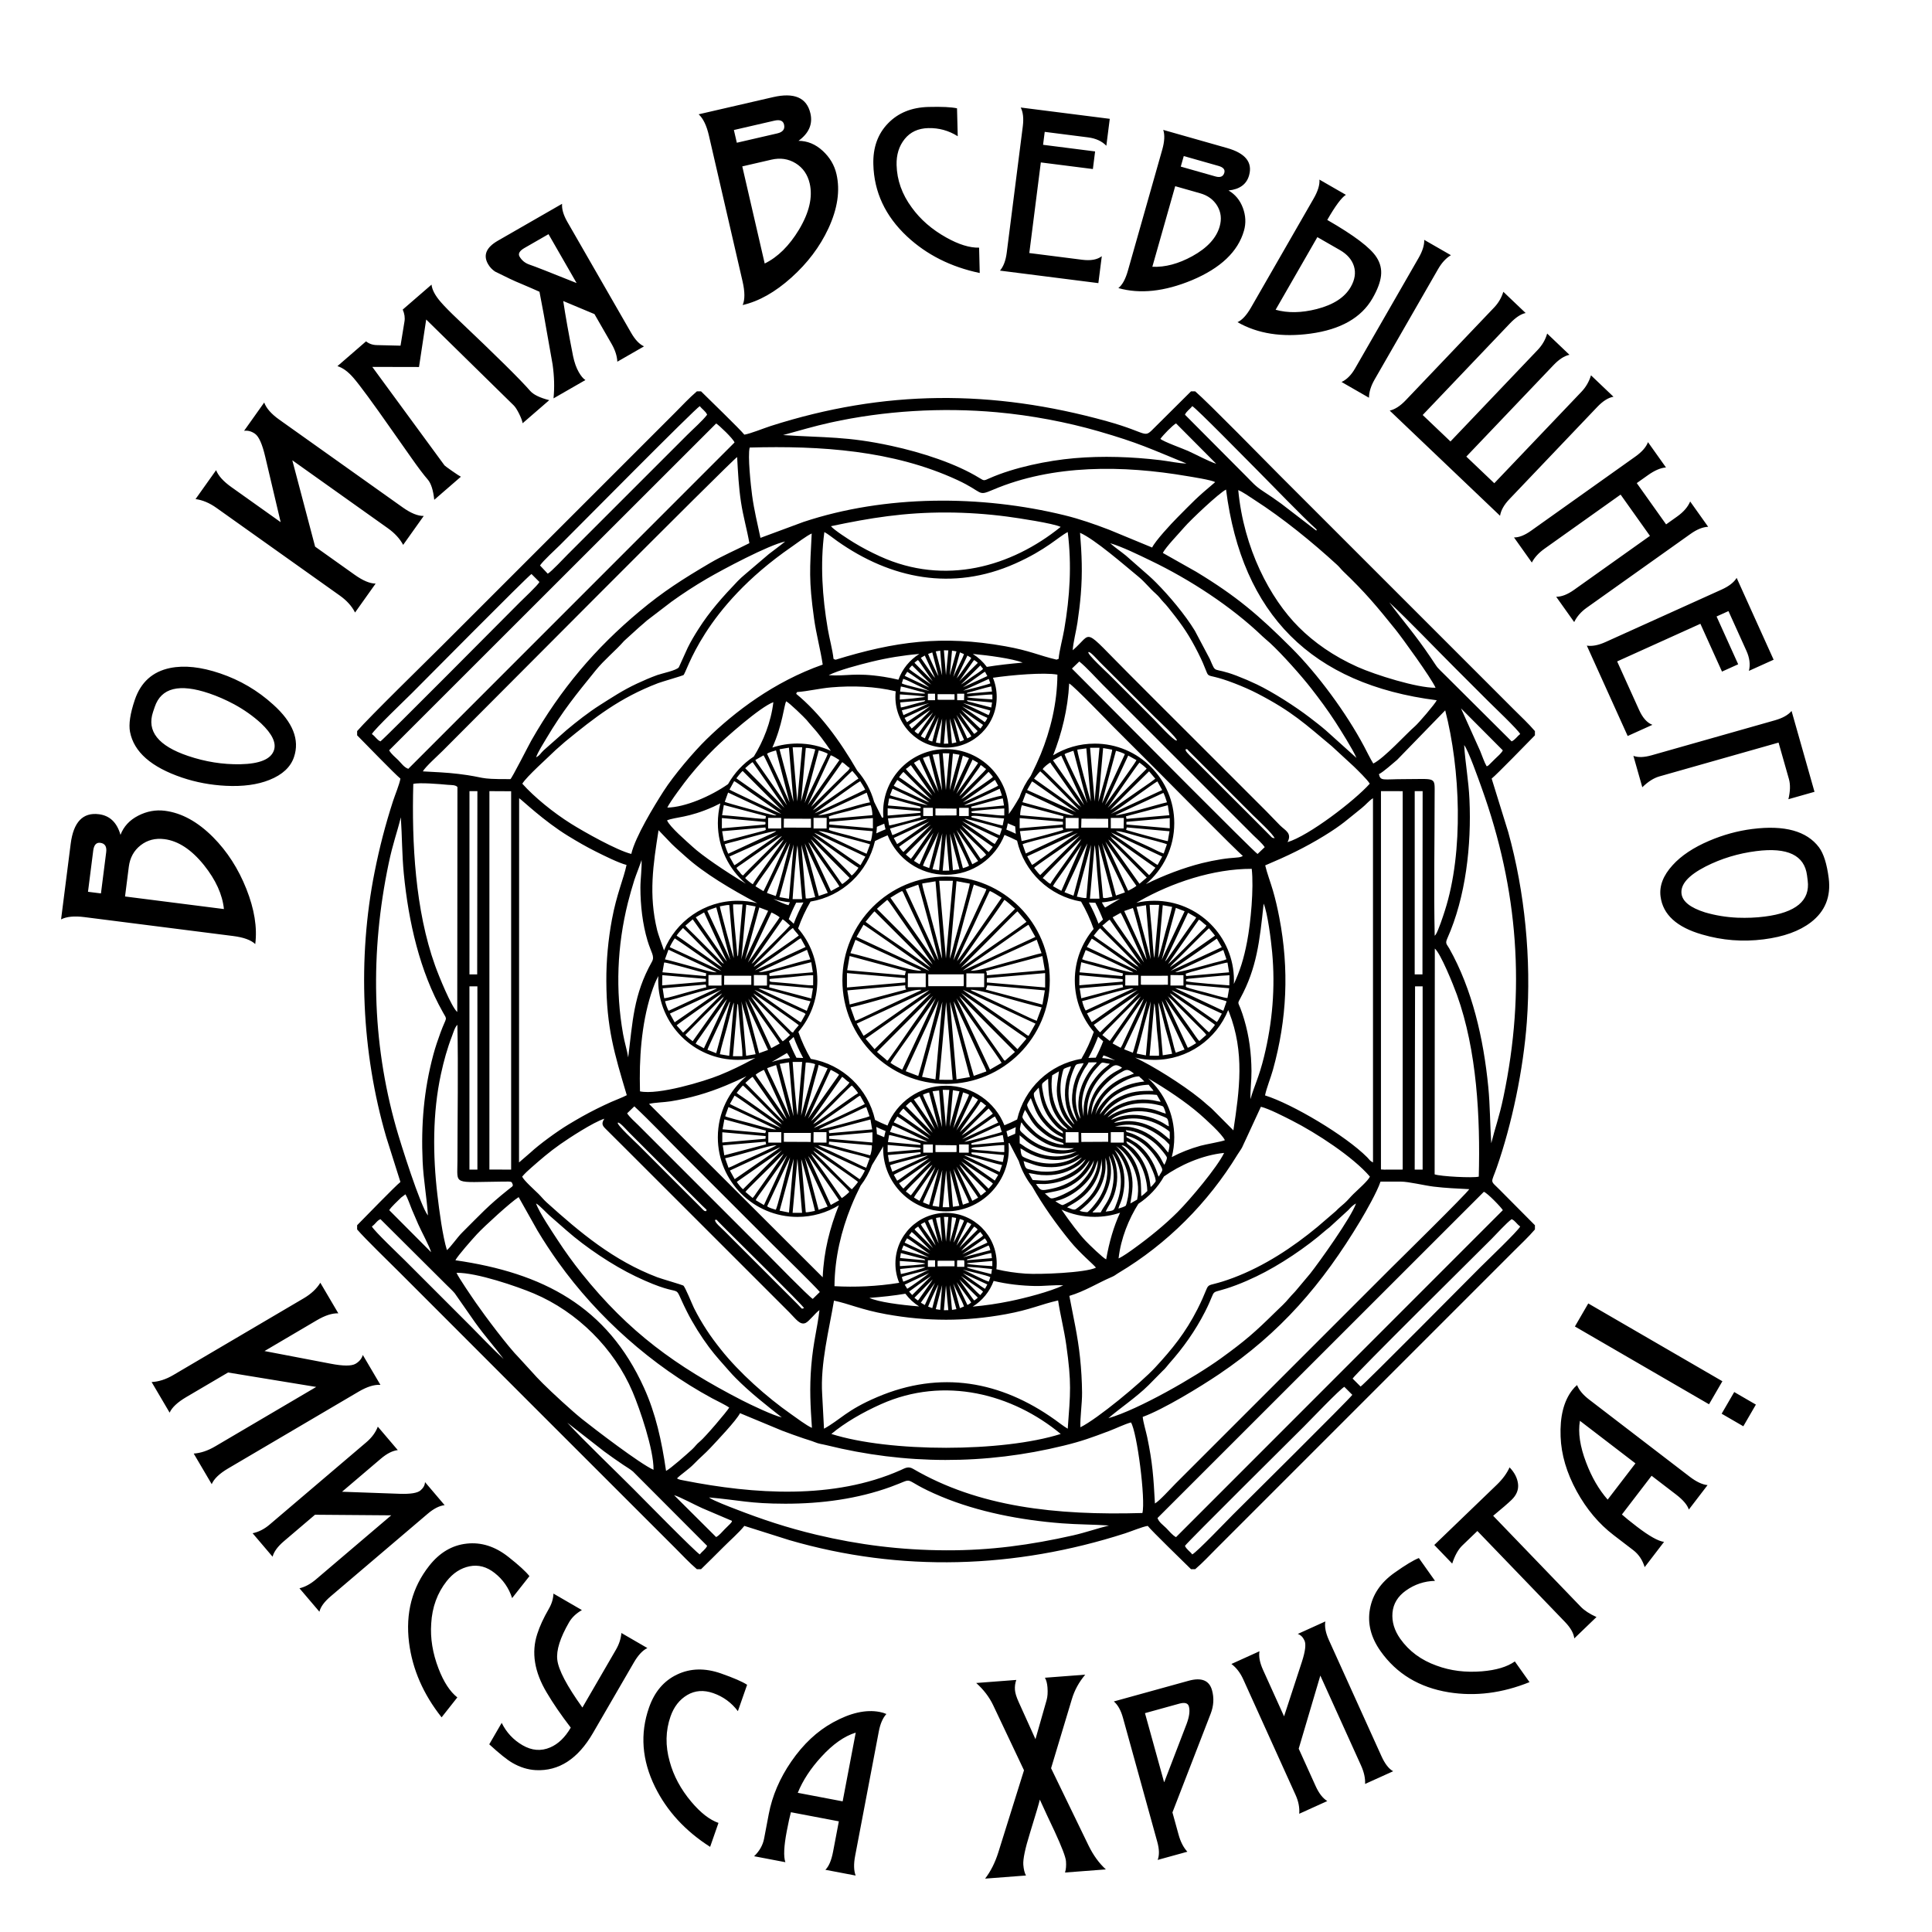 <?xml version="1.0" encoding="UTF-8"?>
<!DOCTYPE svg PUBLIC "-//W3C//DTD SVG 1.1//EN" "http://www.w3.org/Graphics/SVG/1.1/DTD/svg11.dtd">
<!-- Creator: CorelDRAW -->
<svg xmlns="http://www.w3.org/2000/svg" xml:space="preserve" width="1181px" height="1181px" version="1.1" style="shape-rendering:geometricPrecision; text-rendering:geometricPrecision; image-rendering:optimizeQuality; fill-rule:evenodd; clip-rule:evenodd"
viewBox="0 0 1181 1181"
 xmlns:xlink="http://www.w3.org/1999/xlink"
 xmlns:xodm="http://www.corel.com/coreldraw/odm/2003">
 <defs>
  <style type="text/css">
   <![CDATA[
    .fil0 {fill:black}
   ]]>
  </style>
 </defs>
 <g id="Слой_x0020_1">
  <path class="fil0" d="M433.43 915.36c18.92,1.68 24.71,3.81 46.6,3.83 22.19,0.02 44.18,-2.96 64.3,-10.24 17.28,-6.26 4.25,-5.31 31.02,5.86 22.52,9.41 48.63,14.43 73.73,16.37 9.66,0.75 19.27,0.69 28.83,1.33 -6.89,1.7 -14.33,4.31 -22,6.05 -26.02,5.87 -50.4,9.23 -77.61,9.12 -27.69,-0.11 -53.47,-3.37 -79.24,-9.52 -18.03,-4.31 -33.07,-9.31 -49.86,-15.84 -2.77,-1.07 -12.92,-4.93 -15.43,-6.7 -0.08,-0.06 -0.23,-0.17 -0.34,-0.26zm144.9 -379.55c35.01,0 63.39,28.38 63.39,63.39 0,35.01 -28.38,63.39 -63.39,63.39 -35.01,0 -63.39,-28.38 -63.39,-63.39 0,-35.01 28.38,-63.39 63.39,-63.39zm90.84 110.75l0.63 0.01c1.7,-3.25 3.22,-6.62 4.56,-10.08 -1.07,-0.9 -2.1,-1.85 -3.09,-2.84 -1.68,4.51 -3.66,8.87 -5.94,13.06 1.27,-0.1 2.55,-0.15 3.84,-0.15zm4.57 0.22c2.71,0.25 5.35,0.72 7.92,1.4 -2.9,-1.44 -5.52,-2.61 -7.14,-3.05 -0.23,0.52 -0.49,1.07 -0.78,1.65zm28.05 12.35c9.84,8.9 16.02,21.76 16.02,36.07 0,4.18 -0.53,8.24 -1.52,12.11 5.3,-2.82 11.17,-5.14 17.64,-6.95 2.91,-0.82 12.99,-2.54 14.81,-3.37 -1.65,-3.76 -11.9,-12.95 -15.41,-16.02 -8.45,-7.37 -20.63,-15.5 -31.54,-21.84zm9.73 60.01c-3.82,6.74 -9.21,12.48 -15.66,16.73 -5.8,9.16 -10.74,21.15 -12.09,33.39 2.79,-1.29 7.04,-4.34 9.53,-6.15 9.33,-6.73 18.74,-14.38 26.62,-22.26 7.54,-7.55 24.21,-27.37 28.36,-36.09 -13.62,1.36 -27.27,7.65 -36.76,14.38zm-26.85 22.18c-4.87,1.63 -10.08,2.52 -15.5,2.52 -7.24,0 -14.12,-1.59 -20.3,-4.43 5.45,7.9 10.74,14.84 14.65,19.01 2.17,2.32 10.83,10.66 12.66,11.42 1.84,-10.61 4.63,-20.13 8.49,-28.52zm-53.71 -16.03c-3.63,-4.59 -6.44,-9.86 -8.22,-15.58l-5.74 -11.02 -0.46 0.13c0.09,1.08 0.14,2.17 0.14,3.26 0,21.22 -17.2,38.42 -38.42,38.42 -21.21,0 -38.41,-17.2 -38.41,-38.42 0,-0.45 0.01,-0.9 0.02,-1.35 -1.32,2.5 -3.82,6.37 -6.82,11.42 -1.7,4.58 -4.06,8.82 -6.98,12.63 -1.99,3.94 -4,8.25 -5.87,12.89 -5.84,14.51 -9.97,30.97 -10.1,48.55 12.32,0.71 26.15,0.14 39.57,-2.05 -1.5,-3.64 -2.32,-7.62 -2.32,-11.79 0,-17.1 13.86,-30.96 30.96,-30.96 17.09,0 30.96,13.86 30.96,30.96 0,1.18 -0.07,2.34 -0.2,3.49 5.77,1.39 11.7,2.25 17.9,2.69 8.41,0.58 36.69,-0.51 42.98,-3.67 -1.66,-2.11 -9.75,-8.75 -15.85,-16.23 -8.14,-9.98 -16.51,-21.62 -23.14,-33.37zm-10.38 -32.26c0.06,-1.36 0.18,-2.7 0.34,-4.02 -1.87,0.89 -3.78,1.72 -5.71,2.5 0.32,1.13 0.59,2.28 0.81,3.46 1.54,-0.61 3.06,-1.26 4.56,-1.94zm1.18 -8.72c4.35,-19.02 19.85,-33.79 39.26,-37.06 3.03,-5.19 5.58,-10.69 7.6,-16.47 -7.24,-8.49 -11.61,-19.5 -11.61,-31.53 0,-11.97 4.33,-22.94 11.51,-31.41 -2.03,-5.83 -4.62,-11.43 -7.69,-16.72 -19.38,-3.35 -34.84,-18.18 -39.11,-37.23 -2.5,-1.28 -5.06,-2.45 -7.69,-3.51 -5.61,14.27 -19.51,24.37 -35.77,24.37 -16.17,0 -30.01,-9.99 -35.67,-24.15 -2.64,1.07 -5.22,2.24 -7.74,3.52 -4.39,19.03 -19.94,33.78 -39.39,37 -3.02,5.17 -5.57,10.66 -7.59,16.42 7.33,8.52 11.76,19.6 11.76,31.71 0,12.03 -4.37,23.03 -11.61,31.52 2.02,5.76 4.58,11.29 7.61,16.52 19.47,3.3 35,18.17 39.27,37.29 2.47,1.26 5.01,2.41 7.6,3.45 5.61,-14.27 19.51,-24.36 35.76,-24.36 16.2,0 30.06,10.02 35.71,24.2 2.65,-1.07 5.25,-2.26 7.79,-3.56zm83.89 -133.69c26.86,0 48.64,21.77 48.64,48.63 0,0.76 -0.02,1.5 -0.06,2.25 3.61,-7.71 6.07,-15.22 8.11,-25.97 2.22,-11.6 4.16,-32.58 2.82,-44.43 -23.57,-0.05 -48.86,8.48 -68.41,19.57l-2.14 1.21c3.54,-0.83 7.24,-1.26 11.04,-1.26zm45.12 66.82c-7.2,17.85 -24.69,30.45 -45.12,30.45 -4.05,0 -7.99,-0.5 -11.76,-1.43 2.3,1.16 4.12,2.08 4.8,2.44 11.34,5.89 29.76,17.77 38.71,25.95 1.64,1.5 2.41,1.86 4.32,3.83l12.23 12.29c3.73,-24.75 6.99,-47.59 -2.65,-72.28 -0.16,-0.42 -0.34,-0.84 -0.53,-1.25zm-79.26 -52.82c0.88,-0.87 1.79,-1.7 2.73,-2.5 -1.37,-3.52 -2.93,-6.95 -4.67,-10.29l-0.39 0.01c-1.21,0 -2.39,-0.05 -3.57,-0.13 2.26,4.12 4.24,8.43 5.9,12.91zm-2.33 -110.06c26.86,0 48.63,21.78 48.63,48.64 0,14.95 -6.75,28.33 -17.37,37.25 10.79,-5.32 23.01,-9.99 34.36,-12.84 3.86,-0.96 7.84,-1.75 11.9,-2.4 7.12,-1.12 10.28,-0.74 12.24,-1.57l0.8 -0.46c-2.56,-1.71 -49.33,-49.07 -52.83,-52.57 -8.94,-8.95 -17.53,-17.52 -26.47,-26.47 -2.7,-2.7 -24.19,-25.02 -26.87,-26.35 -0.83,15.81 -4.57,30.59 -9.82,43.94 7.4,-4.55 16.11,-7.17 25.43,-7.17zm15.58 94.73c-3.57,1.2 -7.33,2 -11.22,2.35 0.73,1.38 1.45,2.6 2.01,3.14l9.21 -5.49zm-63.79 -39.63c-0.2,-1.47 -0.33,-2.96 -0.39,-4.46 -1.49,-0.68 -3,-1.32 -4.52,-1.92 -0.24,1.3 -0.55,2.57 -0.91,3.82 1.97,0.79 3.91,1.65 5.82,2.56zm2.24 -22.38c1.63,-4.72 3.96,-9.1 6.88,-13.03 2.56,-5.17 4.77,-9.97 6.08,-13.19 5.93,-14.57 10.07,-31.05 10.21,-48.67 -8.18,-1.48 -27.98,0.23 -39.42,1.91 1.49,3.62 2.31,7.59 2.31,11.74 0,17.1 -13.87,30.96 -30.96,30.96 -17.1,0 -30.96,-13.86 -30.96,-30.96 0,-1.17 0.06,-2.31 0.19,-3.45 -12.64,-3.09 -26.44,-3.52 -39.42,-2.41 -6.97,0.59 -14.53,2.43 -20.89,2.86l-1.09 0.08 0.56 1.01c14.32,11.79 26.37,28.06 37.33,46.96 4.75,5.42 8.31,11.89 10.29,19.02 1.62,3.2 3.23,6.44 4.83,9.73l0.84 -0.21c-0.09,-1.09 -0.14,-2.18 -0.14,-3.29 0,-21.22 17.2,-38.42 38.41,-38.42 21.22,0 38.42,17.2 38.42,38.42 0,0.42 -0.01,0.84 -0.02,1.27 1.93,-2.54 4.21,-6.21 6.55,-10.33zm-135.76 -32.77c7.3,0 14.22,1.61 20.43,4.49 -3.58,-5.25 -7.65,-10.81 -11.33,-14.8 -1.58,-1.71 -2.15,-2.54 -3.52,-4.12 -1.36,-1.56 -10.53,-10.53 -12.49,-11.39 -1.25,2.56 -2.28,14.66 -8.41,28.28 4.81,-1.59 9.97,-2.46 15.32,-2.46zm48.58 50.9c-0.06,1.35 -0.17,2.68 -0.34,4 1.85,-0.88 3.73,-1.7 5.64,-2.47 -0.32,-1.12 -0.59,-2.26 -0.81,-3.43 -1.51,0.6 -3.01,1.23 -4.49,1.9zm-44.91 46.24c-1.21,0.09 -2.43,0.13 -3.67,0.13 -0.25,0 -0.5,0 -0.75,-0.01 -1.7,3.27 -3.22,6.64 -4.57,10.12 1.05,0.88 2.07,1.8 3.05,2.77 1.67,-4.49 3.66,-8.84 5.94,-13.01zm-8.28 -0.09c-3.48,-0.32 -6.86,-1.02 -10.09,-2.04 3.78,1.87 7,3.22 9.26,3.83 0.27,-0.6 0.55,-1.19 0.83,-1.79zm-26.87 -11.34c-10.49,-8.92 -17.16,-22.22 -17.16,-37.08 0,-4.16 0.53,-8.19 1.51,-12.05 -1.37,0.71 -2.78,1.4 -4.24,2.06 -15.5,6.92 -22.95,6.15 -28.33,8.31 1.66,4.03 12,12.83 15.5,16.06 5.84,5.41 19.61,14.83 32.72,22.7zm-10.94 -60.88c3.84,-6.81 9.26,-12.61 15.78,-16.89 5.72,-9.16 10.52,-21.08 11.93,-33.23 -8.16,2.99 -29.56,22 -36.04,28.4 -5.48,5.41 -10.24,10.75 -15.45,17.14 -2.6,3.19 -11.84,15.52 -13.33,18.91 10.84,-0.21 26.36,-6.82 37.11,-14.33zm5.96 71.27c4.1,0 8.08,0.51 11.88,1.46 -15.71,-8.29 -32.52,-18.26 -43.72,-28.42 -2.86,-2.59 -5.83,-5.1 -8.54,-7.76l-8.05 -8.41c-3.31,21.08 -6.15,39.38 -0.85,61.13 0.57,2.36 2.72,8.2 4.19,12.38 7.22,-17.81 24.68,-30.38 45.09,-30.38zm34.13 83.28c-0.91,0.9 -1.86,1.76 -2.84,2.59 1.35,3.46 2.89,6.84 4.59,10.12l0.57 0c1.19,0 2.36,0.04 3.53,0.13 -2.24,-4.11 -4.2,-8.39 -5.85,-12.84zm-23.42 12.81c-3.44,0.77 -7.03,1.18 -10.71,1.18 -26.86,0 -48.64,-21.77 -48.64,-48.63 0,-0.87 0.02,-1.74 0.07,-2.59 -0.9,1.78 -1.69,3.35 -2.08,4.34 -7.05,17.71 -9.3,39.05 -9.24,58.31l0.11 7.82c11.19,2.38 39.19,-6.08 48.56,-9.88 7.28,-2.96 13.29,-5.89 20.02,-9.52l1.91 -1.03zm73.96 42.2c0.19,1.44 0.31,2.9 0.37,4.37 1.46,0.66 2.94,1.28 4.44,1.87 0.23,-1.27 0.53,-2.52 0.88,-3.74 -1.92,-0.78 -3.82,-1.61 -5.69,-2.5zm-22.87 47.85c-7.38,4.52 -16.06,7.12 -25.35,7.12 -26.86,0 -48.64,-21.77 -48.64,-48.64 0,-15.01 6.8,-28.43 17.5,-37.36 -4.11,2.03 -8.44,3.96 -12.71,5.73 -10.85,4.51 -21.87,7.74 -33.7,9.62 -3.88,0.62 -9.68,0.71 -13.15,1.57l106.16 105.99c0.68,-16.1 4.44,-30.38 9.89,-44.03zm-41.08 -87.55c3.57,-1.22 7.34,-2.04 11.23,-2.4 -0.68,-1.33 -1.36,-2.51 -1.89,-3.11l-9.34 5.51zm135.69 133.81c-2.4,6.56 -6.96,12.08 -12.82,15.71 7.68,-0.67 15.25,-1.8 22.57,-3.29 9.8,-2 24.59,-5.85 32.81,-9.7 -4.73,-0.41 -11.84,0.5 -17.18,0.39 -8.41,-0.16 -17.18,-1.13 -25.38,-3.11zm-45.55 15.59c-3.26,-2.05 -6.11,-4.69 -8.41,-7.77 -6.99,1.18 -14.31,1.97 -22.02,2.55 5.55,2.53 18.73,4.28 30.43,5.22zm32.81 -398.85c3.33,2.08 6.24,4.76 8.56,7.91 7.12,-1.16 14.48,-1.95 21.91,-2.61 -6.06,-2.49 -21.73,-4.49 -29.22,-5.19l-1.25 -0.11zm-45.47 15.74c2.39,-6.58 6.93,-12.11 12.78,-15.75 -9.86,0.83 -19.65,2.43 -29.21,4.76 -7.14,1.74 -20.54,5.24 -26.19,8.25 11.42,0.72 15.79,-1.79 33.7,0.97 2.89,0.45 5.92,1.04 8.92,1.77zm-137.12 498.51c2.95,0.65 13.18,6.18 17.17,7.91l18.22 7.77c-0.41,1.19 0.22,0.07 -0.72,1.34 -0.33,0.45 -0.81,0.87 -1.24,1.29 -0.98,0.96 -1.59,1.58 -2.56,2.54 -1.73,1.73 -3.06,3.55 -5.17,4.74l-25.7 -25.59zm1.78 -10.29c2.13,-2.28 7.11,-5.45 10.42,-8.91 3.55,-3.71 6.72,-6.21 10.05,-9.8 3.75,-4.03 15.93,-16.8 18.04,-21.15l25.77 10.71c4.35,1.64 8.7,3.22 13.11,4.71 2.26,0.77 4.65,1.41 6.86,2.31 2.61,1.08 4.28,1.13 7.26,1.87 48.02,11.9 97.05,12.03 145.06,0.2 11.06,-2.72 16.76,-4.84 27.68,-8.95 4.06,-1.53 9.31,-4.11 13.23,-5.19 3.73,5.75 9.05,47.4 7,55.37 -53.13,1.55 -100.25,-3.72 -140.17,-27 -3.04,-1.77 -4.9,-0.42 -7.76,0.85 -40.71,18.04 -89.49,14.72 -132.26,6.28 -1.41,-0.28 -3.16,-0.47 -4.29,-1.3zm94.34 -27.16c8.14,-6.8 18.99,-13.13 30.35,-18.2 38.81,-17.35 80.42,-6.22 109.87,18.2 -35.52,11.26 -104.71,11.31 -140.22,0zm-161.39 -6.89l22.46 17.53c3.95,2.93 7.6,5.45 11.65,8.2 2.05,1.39 4.29,2.65 6.04,4.14l45.31 45.42c-0.92,2.17 -3.1,3.36 -4.47,5.24 -2.29,-1.08 -35.95,-35.38 -40.68,-40.12 -11.19,-11.24 -30.67,-29.83 -40.31,-40.41zm382 80.53c-1.36,-1.88 -3.54,-3.07 -4.46,-5.24 2.33,-3.1 66.68,-66.88 72.75,-72.96 3.79,-3.79 21.95,-22.81 24.68,-24.24l4.88 4.89c-1.86,2.77 -67.24,67.49 -72.95,73.21 -3.61,3.61 -22.15,23.04 -24.9,24.34zm-226.22 -97.9c-1.21,-18.7 4.34,-39.91 7.22,-57.24 9.11,1.89 16.79,5.59 31.9,8.31 24.82,4.47 48.35,4.52 73.18,-0.02 15.01,-2.75 21.33,-6.01 31.92,-8.4 1.32,8.82 3.65,17.7 4.98,27.12 3.33,23.57 2.54,29.31 0.91,51.28 -2.72,-1.6 -5.38,-3.74 -7.92,-5.55 -33.03,-23.52 -69.8,-30.28 -108.53,-13.78 -18.84,8.02 -22.52,13.83 -32.54,19.34l-1.12 -21.06zm-223.52 -74.24c12.23,-0.22 37.12,8.35 47.22,12.61 26.59,11.22 49.14,33.6 60.44,60.22 4.35,10.26 12.96,35.22 12.77,47.58 -7.99,-3.45 -36.15,-25 -43.63,-30.97 -6.12,-4.88 -18.47,-16.25 -24.02,-21.8 -2.59,-2.58 -4.76,-4.86 -7.17,-7.6l-7.3 -7.98c-6.78,-6.78 -21.09,-25.94 -26.42,-33.66 -2.31,-3.35 -10.55,-15.34 -11.89,-18.4zm37.98 -46.27l11.51 20.45c3.95,6.61 8.5,13.49 12.71,19.37 24.14,33.73 57.29,63.27 94.04,83.15 2.93,1.58 8.17,4.03 10.45,5.68 -1.31,2.35 -14.8,18.19 -17.87,20.67 -2.34,1.89 -2.83,3.06 -4.79,4.87 -3.1,2.86 -13.25,11.84 -15.94,13.17 -2.69,-18.5 -6.34,-35.04 -13.42,-50.68 -22.55,-49.88 -61.87,-70.37 -115.35,-78.08 1.32,-2.69 10.32,-12.85 13.17,-15.94 4.39,-4.76 21.06,-19.98 25.49,-22.66zm509.79 110.92c1.36,-2.57 76.97,-77.4 85.09,-85.52 3.41,-3.41 8.56,-9.25 12.11,-11.92 2.3,0.98 2.77,2.69 5.24,4.47 -1.32,2.76 -20.73,21.28 -24.35,24.9 -5.75,5.75 -70.4,71.07 -73.21,72.95l-4.88 -4.88zm-599.5 -92.97c2.53,-1.83 2.89,-3.47 5.24,-4.47l40.37 40.18c1.72,1.72 3.53,3.33 5.05,5.14l12.34 17.69c6.35,8.84 11.58,14.48 17.53,22.46 -6.84,-6.25 -13.6,-13.5 -20.29,-20.2l-40.23 -40.23c-3.14,-3.13 -18.78,-17.99 -20.01,-20.57zm215.5 2.78c-1.95,-1.96 -6.07,-5.25 -5.71,-6.81 1.43,-0.17 0.62,-0.23 1.86,0.95l5.09 5.14c6.02,6.03 46.35,45.76 47.44,47.83 -1.92,0.5 -0.59,1 -4.12,-2.55l-44.56 -44.56zm276.05 187.13c-2.44,-1.39 -4.04,-3.6 -5.99,-5.55 -1.9,-1.89 -4.42,-3.52 -5.33,-6.14l199.5 -199.42c2.2,0.74 10.64,9.51 11.6,11.23l-199.78 199.88zm-480.94 -199.88c1.11,-1.98 5.15,-5.57 7.27,-7.73l2.64 -1.97c1.41,2.37 2.77,6.51 3.94,9.32 1.27,3.06 2.51,5.87 3.83,8.9 1.75,4.04 7.23,14.15 7.91,17.17l-25.59 -25.69zm439.61 127.16c5.98,-5.32 17.17,-12.83 24.54,-20.18l8.59 -8.71c1.88,-1.64 2.51,-2.82 4.09,-4.59 8.39,-9.39 15.9,-19.93 21.85,-31.6 8.57,-16.78 0.29,-9.2 18.92,-16.22 4.46,-1.68 8.25,-3.36 12.44,-5.36 14.18,-6.78 30.78,-17.97 42.23,-28.04 0.93,-0.83 1.6,-1.22 2.56,-2.04l11.42 -10.46c1.46,-1.61 2.88,-3.1 4.73,-4.08 -2.88,8.52 -22.76,36.26 -28.03,42.9l-8.13 9.69c-1.44,1.81 -2.88,3.08 -4.34,4.82 -3.31,3.97 -5.27,5.55 -8.81,9.02 -12.37,12.17 -18.23,17.38 -33.32,28.29 -15.72,11.35 -50.28,31.27 -68.74,36.56zm-199.66 -0.5c-5,-1.03 -19.44,-7.92 -24.42,-10.49 -40.24,-20.75 -69.08,-41.5 -97.99,-77.67 -5.13,-6.42 -10.05,-13.23 -14.73,-20.41 -3.14,-4.82 -11.3,-16.92 -13.07,-22.21 2.42,1.29 5.92,5.52 9.48,8.5l9.23 8.08c11.46,10.09 28,21.24 42.23,28.04 33.11,15.81 20.73,0.61 31.34,21.61 3.66,7.25 8.77,15.39 13.47,21.66 4.36,5.81 7.82,9.39 12.12,14.35 1.45,1.67 2.62,2.92 4.17,4.49 8.73,8.8 18.35,16.35 28.17,24.05zm228.1 52.64c-0.89,-16.33 -1.45,-24.85 -4.73,-40.6 -0.74,-3.55 -2.43,-8.99 -2.74,-12.33 12.64,-4.57 35.29,-18.44 46.41,-25.93 37.86,-25.48 63.38,-55.15 86.7,-94.05 3.42,-5.7 10.18,-17.61 12.26,-23.84l12.42 -0.01c4.79,0 14.37,2.37 20.03,3.06 7.39,0.91 14.33,1.16 21.79,1.56 -1.4,2.58 -44.5,44.95 -47.73,48.17l-131.88 131.88c-2.73,2.73 -9.8,10.6 -12.53,12.09zm-52.31 -126.91c9.3,-2.74 17.94,-8.16 25.65,-11.44 2.35,-0.99 2.39,-1.38 4.5,-2.64 29.61,-17.67 54.63,-42.75 72.71,-72.4 0.8,-1.32 2.17,-3.12 2.77,-4.35 0.85,-1.75 1.44,-3.21 2.27,-4.87l9.19 -19.9c4.87,1.16 14.52,6.16 19.08,8.48 14.61,7.42 37.28,22.14 47.56,34.22 -1.12,2.55 -7.38,7.97 -10.21,10.75 -1.96,1.93 -3.19,3.59 -5.25,5.44 -1.92,1.73 -3.54,2.93 -5.34,4.85l-11.23 9.65c-15.15,12.55 -32.48,23.99 -51.36,31.12 -21.59,8.16 -11.61,-1.3 -22.03,19.21 -7.26,14.3 -15.5,24.5 -25.9,35.71 -8.86,9.55 -35.4,31.46 -45.65,36.48 -0.27,-5.93 1.07,-14.39 1.01,-21.19 -0.06,-7.16 -0.5,-14.28 -1.23,-21.29 -1.41,-13.51 -4.14,-25.02 -6.54,-37.83zm223.4 -212.31c3.53,2.91 11.29,22.06 13.55,28.34 12.2,33.94 14.3,74.93 13.32,111.09 -3.59,0.91 -23.42,-0.12 -26.98,-1.41l0.11 -138.02zm-12.08 23.11l4.63 0 0 112.01 -4.85 0 0.22 -112.01zm-20.84 -119.33l13.28 0.01 0 231.31 -2.15 0.02 -9.17 0.02 -1.97 -0.11 0.01 -231.25zm-544.99 -0.01l13.28 0.07 0 231.27 -13.29 -0.01 0.01 -231.33zm-12.21 119.34l4.86 0 0.01 112.01 -4.87 0 0 -112.01zm-13.77 161.21c-2.65,-8.63 -4.66,-24 -5.81,-33.77 -2.85,-24.22 -3.01,-50 2.17,-73.85 1.77,-8.13 3.84,-15.66 6.77,-23.24 0.77,-2.01 1.69,-5.37 3.27,-6.86 0.59,26.94 0.04,55.91 0.04,83.28 0,15.09 -3.32,12.87 27.79,12.57 6.18,-0.06 5.17,-0.14 6.12,2.19 -0.63,1.32 -0.06,0.41 -1.17,1.4 -0.34,0.29 -0.92,0.69 -1.43,1.11 -13.06,10.43 -17.02,15.13 -28.48,26.5 -3.06,3.05 -7,8.9 -9.27,10.67zm156.11 -27.14c3.02,2.99 2.75,2.11 2.43,3.28 -0.09,0.04 -0.23,0.06 -0.27,0.06l-0.81 -0.12c-0.03,-0.02 -0.74,-0.6 -0.8,-0.65 -0.71,-0.66 -1.1,-1.15 -1.78,-1.84l-37.68 -37.68c-1.21,-1.21 -13.73,-12.76 -12.72,-13.77 0.83,-0.83 5.86,4.94 6.83,5.91l44.8 44.81zm-110.11 -17.77c1.69,-1.99 3.48,-3.64 5.55,-5.45 5.93,-5.2 10.99,-9.6 17.73,-14.34 5.21,-3.67 20.28,-13.52 26.95,-15.61 -1.56,2.53 -1.65,3.83 0.62,6.02l12.5 12.45c5.64,5.64 10.92,10.89 16.55,16.54l83.52 83.49c3.84,3.86 6.44,7.85 9.8,6.37 2.15,-0.95 6.05,-6.21 8.5,-7.88 -1.15,10.6 -3.77,19.21 -5,34.14 -1.13,13.75 -0.51,24.36 0.41,37.85 -3.22,-1.35 -9.8,-6.31 -12.71,-8.35 -14.89,-10.42 -31.78,-25.42 -43.16,-39.83 -3.04,-3.85 -5.81,-7.51 -8.58,-11.79 -2.87,-4.44 -5.12,-8.27 -7.63,-13.24 -1.14,-2.26 -5.39,-13.03 -6.57,-13.8 -0.61,-0.4 -13.52,-4.16 -15.83,-5.04 -26.73,-10.14 -47.2,-27.3 -67.74,-45.82 -1.79,-1.61 -3.25,-3.51 -4.97,-5.2 -2.74,-2.69 -8.92,-8.19 -9.94,-10.51zm97.07 -14.51c9.54,9.55 18.71,18.72 28.26,28.26 9.55,9.55 18.71,18.72 28.26,28.26 4.98,4.98 25.5,24.99 28.37,28.52l-4.32 4.22c-2.45,-1.44 -24.78,-24.29 -28.62,-28.17l-78.15 -78.16c-2.01,-2.02 -4.95,-4.47 -6.71,-7.1l4.41 -4.27c9.63,8.98 19.05,18.99 28.5,28.44zm-154.67 38.25c-4.59,-5.61 -16.79,-44.36 -19.4,-53.58 -15.05,-53.16 -15.94,-107.52 -4.61,-161.57 2.62,-12.52 5.01,-18.36 7.44,-28.23 0.79,11.57 0.68,22.79 1.82,34.45 2.9,29.62 9.79,59.67 23.83,84.6 3.02,5.37 2.36,2.27 -1.43,12.65 -1.58,4.34 -3.11,8.75 -4.37,13.47 -5.79,21.62 -7.54,42.7 -6.52,65.26 0.52,11.38 2.57,22.2 3.24,32.95zm502.79 -71.09c-0.17,-5.32 0.68,-11.48 0.63,-17.18 -0.1,-10.97 -1.4,-21.21 -4.46,-31.54 -0.7,-2.34 -1.44,-4.64 -2.31,-6.85 -1.46,-3.69 -1.82,-2.83 0.01,-6.19 9.94,-18.34 11.77,-34.62 14.19,-57.77 2.43,5.51 4.56,22.66 5.2,29.66 2.01,21.65 0.18,42.97 -4.95,63.9 -3.1,12.64 -5.94,17.69 -8.31,25.97zm100.41 -188.29l4.84 0 -0.1 112.01 -4.75 0 0.01 -112.01zm-577.81 0l4.84 0 -0.12 112.01 -4.73 0 0.01 -112.01zm30.36 4.32c1.83,1.13 15.01,13.92 29.94,23.07 5.59,3.42 11,6.58 17.27,9.71 4.6,2.29 13.65,6.82 18.44,8.02 -1.7,8.28 -6.03,17.7 -8.92,33.31 -2.26,12.18 -3.49,24.92 -3.43,37.7 0.13,28.52 4.83,44.03 12.5,69.73 -2.63,1.4 -6.52,2.81 -9.49,4.13 -3.03,1.34 -6.01,2.78 -8.99,4.25 -6.29,3.13 -11.64,6.21 -17.34,9.65 -6.56,3.96 -17.6,11.95 -23.11,17.1l-6.94 5.99 0.07 -222.66zm456.06 41.07c13.65,-5.77 24.22,-10.84 35.92,-18 11.48,-7.05 14,-9.85 23.13,-17.09 2.41,-1.91 4.53,-4.58 6.83,-5.98l0.02 222.66c-2.07,-1.03 -2.18,-1.76 -3.59,-3.18 -13.21,-13.27 -45.6,-32.51 -62.42,-37.81 0.93,-4.58 3.46,-10.7 4.84,-15.65 8.61,-31.01 9.97,-61.4 3.9,-93 -1.06,-5.54 -2.33,-11.15 -3.88,-16.47 -1.45,-5.01 -3.68,-10.81 -4.75,-15.48zm-389.39 117.36c-0.62,-3.97 -2.29,-9.45 -3.13,-14.21 -4.75,-26.97 -3.64,-53.85 2.93,-80.3 1.19,-4.76 2.54,-9.33 3.93,-13.84 0.75,-2.42 4.29,-11.29 4.41,-12.37 0.33,4.66 -0.69,11.8 -0.68,17.07 0.02,10.72 1.3,22.08 4.34,32.27 2.26,7.54 4.59,9.53 2.68,12.95 -11.35,20.24 -11.75,36.87 -14.48,58.43zm-104.49 -27.74c-3.53,-2.91 -11.3,-22.07 -13.55,-28.35 -12.17,-33.89 -14.31,-75.07 -13.33,-111.08 3.76,-0.96 16.17,0.1 21.12,0.56 1.93,0.18 4.67,-0.05 5.87,1.35l-0.11 137.52zm563.39 -145.38c3.01,-1.56 8.21,-6.37 11.09,-8.72l29.44 -30.29c9.19,35.64 11.45,86.2 -0.27,122.6 -0.84,2.64 -3.95,12.21 -5.56,14.51l-0.6 0.67c-0.6,-27.14 -0.05,-58 -0.04,-85.82 0.01,-11.72 1.44,-9.92 -18.61,-9.92 -12.99,0 -14.44,1.37 -15.45,-3.03zm-118.16 -14.62l0.04 -0.62c1.41,-0.09 0.65,-0.15 1.85,0.99l39.2 39.25c2.12,2.11 12.42,11.57 13.32,14.2 -2.03,-0.53 -1.23,-0.14 -2.64,-1.49l-11.91 -11.98c-4.64,-4.61 -8.87,-8.88 -13.5,-13.49l-20.62 -20.62c-1.19,-1.19 -5.32,-4.75 -5.74,-6.24zm194.27 212c-2.63,12.55 -4.91,18.1 -7.44,28.22 -0.78,-11.59 -0.68,-22.8 -1.82,-34.44 -2.91,-29.65 -9.8,-59.65 -23.84,-84.61 -1.52,-2.71 -2.65,-2.9 -1.22,-6.1 11.38,-25.51 14.81,-57.13 13.56,-84.94 -0.51,-11.53 -2.58,-22.44 -3.25,-33.29 2.54,3.12 8.78,20.82 10.69,26.14 22.41,62.34 27.01,123.82 13.32,189.02zm-10.27 -202.22c-1.41,-2.38 -2.78,-6.51 -3.94,-9.32l-11.74 -26.08 25.59 25.7c-1.19,2.11 -3.01,3.43 -4.73,5.17l-3.84 3.8c-1.27,0.94 -0.15,0.31 -1.34,0.73zm-234.74 -49.92c4.88,4.88 9.39,9.38 14.26,14.26 9.54,9.55 18.71,18.72 28.26,28.25l49.65 49.65c2.17,2.17 5.2,4.67 6.92,7.21l-4.37 4.17c-2.85,-1.89 -80.11,-79.81 -85.28,-84.98l-28.2 -28.35 4.5 -4.32c4.35,3.46 10.04,9.88 14.26,14.11zm32.51 20.44c1.11,1.12 13.22,12.28 12.91,13.71 -0.09,0.04 -0.24,0.07 -0.29,0.06 -1.91,-0.07 -11.7,-10.87 -13.61,-12.78l-27.49 -27.5c-1.23,-1.23 -13.75,-12.73 -12.71,-13.77 0.83,-0.83 5.88,4.97 6.82,5.92 2.42,2.41 4.47,4.45 6.88,6.87l27.49 27.49zm217.51 14.27l-40.12 -39.93c-6.39,-6.39 -4.15,-3.61 -9.22,-11.14 -9.97,-14.77 -16.07,-21.26 -25.44,-33.89 11.21,10.35 28.48,28.44 40.15,40.07 6.84,6.81 13.29,13.27 20.11,20.1 3.12,3.12 18.53,17.75 19.76,20.32 -1.89,1.36 -3.08,3.55 -5.24,4.47zm-696.7 -4.47c1.32,-2.76 20.72,-21.28 24.34,-24.89 5.78,-5.77 70.38,-71.06 73.21,-72.95l4.88 4.88c-1.18,2.18 -9.61,10.03 -12.02,12.44 -8.79,8.8 -82.02,82.61 -85.17,84.99 -2.3,-0.98 -2.77,-2.69 -5.24,-4.47zm419.78 -45.97c-0.18,0.35 -1.27,1.91 -1.27,0.48 -10.99,-2.59 -16.17,-5.47 -31.38,-8.19 -38.54,-6.89 -67.41,-2.93 -103.64,8.23 -0.5,0.31 -0.14,0.26 -0.89,0.04 -0.56,-0.18 -0.26,0.07 -0.42,-0.59 -0.57,-5.47 -2.55,-12.58 -3.53,-18.39 -3.31,-19.57 -4.67,-39.38 -2.07,-59.09 2.1,1.07 5.54,3.85 7.86,5.49 32.72,23.12 70.48,30.81 108.7,13.82 19.2,-8.52 26.53,-16.43 32.22,-19.31 2.51,20.31 1.3,39.43 -2.14,59.53 -0.95,5.5 -2.99,12.85 -3.44,17.98zm63.73 -64.73c1.53,-3.36 10,-12.1 13.12,-15.76 3.65,-4.27 21.42,-21.1 25.5,-22.99 9.74,76.38 52.35,119.08 128.8,128.79 -1.05,2.28 -11.17,14.06 -13.29,15.87 -5.22,4.47 -18.76,19.5 -25.51,22.81 -1.88,-3.03 -3.85,-7.16 -5.64,-10.51 -10.81,-20.35 -28.33,-44.2 -44.54,-60.34 -19.89,-19.82 -33.28,-31.36 -58.04,-46.35l-20.4 -11.52zm99.64 108.46c-3.11,-2.7 -6.44,-5.24 -9.92,-7.91 -8.68,-6.66 -22.32,-15.42 -32.25,-20.19 -3.97,-1.9 -8.06,-3.66 -12.47,-5.35 -15.24,-5.8 -12.04,-0.42 -16.29,-10.19l-9.17 -17.31c-5.96,-9.8 -15.65,-21.3 -23.62,-29.33 -1.56,-1.57 -2.78,-2.74 -4.44,-4.22l-14.09 -12.37c-3.14,-2.56 -6.55,-4.84 -9.59,-7.54 7.54,2.21 17.72,7.26 24.79,10.66 23.75,11.4 49.2,27.92 68.3,46.25 1.55,1.49 3,2.58 4.61,4.06 7.27,6.69 19.17,20.03 25.18,27.77 5.05,6.5 9.95,13.05 14.72,20.41 3,4.65 11.07,17.44 12.93,22.07l-18.69 -16.81zm-552.01 25.05c1.52,-2.77 9.33,-9.76 12.09,-12.52 18.38,-18.36 176.96,-177.9 180.04,-179.61 0.54,9.63 0.93,18.19 2.37,27.64 1.34,8.81 3.71,16.82 5.11,24.99 -8.1,4.12 -16.51,7.69 -24.24,12.25 -16.43,9.7 -28.35,17.23 -42.9,29.4 -27,22.57 -48.14,47.44 -66.14,78.97 -1.41,2.47 -11.98,23.32 -12.8,23.62l-1.02 0c-19.68,0.06 -13.38,-1.07 -30.73,-3.18 -7.37,-0.89 -14.32,-1.14 -21.78,-1.56zm69.23 -8.61c1.2,-3.41 4.48,-8.49 6.37,-11.69 9.99,-16.83 18.15,-26.73 29.96,-41.32 5.49,-6.79 12.09,-11.96 17.5,-18.15l9.07 -8.24c1.8,-1.46 2.97,-2.63 4.9,-4.25l15.01 -11.48c6.9,-4.96 13.91,-9.54 21.6,-14.04 9.63,-5.63 37.76,-20.61 47.86,-22.74 -3.32,2.72 -6.59,5.06 -9.97,7.67l-14.57 12.42c-1.63,1.39 -3.03,2.6 -4.51,4.15 -9.03,9.44 -17.13,18.47 -24.05,29.41 -2.3,3.63 -4.49,7.23 -6.5,11.33l-5.4 11.9c-1.24,1.88 -10.57,3.82 -13.1,4.73 -4.42,1.59 -8.56,3.41 -12.55,5.27 -8.5,3.96 -15.25,8.46 -22.55,13.08 -7.04,4.46 -14.33,10.22 -20.39,15.27l-14.06 12.42c-1.94,1.81 -2.24,3.11 -4.62,4.26zm396.58 -16.8c-11.28,-11.2 -22.11,-22.12 -33.35,-33.35 -30.39,-30.34 -22.32,-26.26 -35.2,-15.27 0.24,-4.59 2.14,-11.77 2.89,-16.88 0.84,-5.65 1.57,-11.44 2.04,-17.2 1.11,-13.55 0.61,-24.35 -0.45,-37.72 9.04,3.96 27.06,19.72 35.85,26.95 3.79,3.12 6.76,7.04 10.27,10.1 2.39,2.08 3.16,3.57 5.11,5.58 1.71,1.75 3.12,3.61 4.65,5.53 6.93,8.72 11,14.74 16.21,25.03 10.4,20.53 -0.62,9.92 22.39,18.85 4.95,1.92 9.69,3.98 14.1,6.27 21.24,11.04 29.22,18.7 45.29,32.1l13.52 12.46c2.48,2.44 8.16,7.9 9.71,10.49 -9.35,10.5 -37.45,31.94 -50.26,35.72 2.91,-5.55 -1.45,-7.1 -4.59,-10.24 -3.22,-3.21 -5.31,-5.56 -8.28,-8.53l-49.9 -49.89zm-405 32.94c2.63,-4.41 15.88,-16.14 20.44,-20.65l5.69 -5c18.28,-14.96 33.37,-26.82 56.87,-35.81 2.11,-0.81 14.96,-4.54 15.47,-4.9 2.17,-1.51 11.61,-40.78 66.16,-78.43 2.95,-2.04 9.22,-6.81 12.27,-8.15 -1.1,22.03 -1.87,28.08 1.42,51.89 1.35,9.79 3.96,19.11 5.31,28.25 -29.85,10.5 -53.83,28.88 -70.97,45.59 -8,7.81 -20.14,22.15 -26.29,31.76 -5.8,9.05 -17.32,27.9 -19.76,38.39 -8.9,-2.23 -28.88,-13.49 -36.78,-18.44 -10.92,-6.84 -22.5,-16.29 -29.83,-24.5zm188.66 -157.4c24,-5.09 44.98,-8.48 70.87,-8.38 12.43,0.05 24.79,0.91 36.93,2.51 6.36,0.85 28.26,4.12 32.63,6.3 -30.27,24.46 -70.79,36.05 -110.36,18.04 -5.89,-2.69 -10.8,-5.26 -16.02,-8.43 -2.93,-1.78 -12.16,-7.69 -14.05,-10.04zm313.17 27.62c13.29,12.68 20.53,21.37 32.04,35.68 3.76,4.67 21.84,29.57 24.39,35.46 -11.25,0.16 -36.92,-7.93 -47.63,-12.71 -14.88,-6.65 -26.71,-15.1 -35.87,-24.22 -17.8,-17.72 -33.77,-48.32 -37.12,-83.9 2.75,1.09 7.26,4.28 9.75,5.88 17.5,11.24 35.37,25.78 50.74,39.88 1.4,1.28 2.34,2.63 3.7,3.93zm-356.25 -20.49c-1.83,-8.76 -3.86,-16.74 -5.11,-25.99 -0.78,-5.82 -2.78,-24.27 -1.48,-29.22 43.2,-1.21 87.7,1.67 126.94,19.84 16.27,7.54 12.01,10.13 21.7,6 36.86,-15.69 79.75,-15.04 118.72,-8.39 2.08,0.35 15.34,2.4 17.16,3.71 -11.96,10.05 -13.23,11.72 -22.91,21.43 -4.19,4.21 -13.73,14.55 -15.6,18.52l-26.26 -10.85c-8.92,-3.4 -17.7,-6.51 -27.27,-8.86 -51.07,-12.51 -109.68,-12.54 -159.65,4.09l-26.24 9.72zm-27.09 -69.92c1.66,0.93 10.45,9.29 11.24,11.61l-199.43 199.49c-2.63,-0.92 -4.25,-3.43 -6.15,-5.33 -1.95,-1.96 -4.15,-3.55 -5.55,-6l199.89 -199.77zm271.57 9.39c1.75,-2.45 7.34,-8.18 9.55,-9.45l24.57 24.69c-4.75,-1.53 -12.1,-5.54 -17.24,-7.86 -3.2,-1.44 -15.21,-5.72 -16.88,-7.38zm-230.67 -2.31c9.53,-2.59 18.81,-5.4 29.04,-7.65 32.85,-7.24 68.1,-9.33 101.64,-6.3 21.13,1.91 42.87,6.05 62.18,11.63 24.75,7.16 31.36,10.59 53.75,19.71 -4.12,0.01 -11.28,-1.5 -15.87,-2.04 -17.36,-2.07 -35.34,-2.72 -52.7,-1.21 -16.25,1.42 -36.74,5.6 -51.8,12.25 -3.48,1.54 -3.2,1.7 -6.22,-0.16 -14.28,-8.78 -34.91,-15.53 -53.74,-19.62 -27.22,-5.91 -40.31,-4.9 -66.28,-6.61zm326.17 57.72c1.59,0.89 2.78,2.14 3.61,3.78 -1.02,-0.66 -1.3,-0.84 -2.23,-1.43 -1.98,-1.26 -1.1,-0.64 -1.55,-1.63l-21.54 -16.55c-3.69,-2.7 -7.33,-5.16 -11.17,-7.66 -4.66,-3.03 -6.57,-5.44 -9.99,-8.87l-37.63 -37.81c0.92,-2.17 3.1,-3.36 4.46,-5.24 2.29,1.09 33.81,33.24 38.4,37.83 9.17,9.18 29.49,30.32 37.64,37.58zm-474.74 21.99c1.89,-2.89 9.41,-9.69 12.2,-12.47 10.23,-10.18 82.9,-83.71 85.49,-84.93 1.37,1.88 3.55,3.07 4.47,5.24 -2.72,3.62 -8.69,8.87 -12.17,12.36l-73.07 73.06c-2.38,2.38 -10.03,10.6 -12.19,11.77l-4.73 -5.03zm-111.79 101.25l0 2.58c4.47,4.52 23.34,24 26.46,26.45 -0.52,3.34 -3.38,10.2 -4.55,13.83 -4.66,14.47 -8.18,27.96 -11.22,43.21 -10.56,53.07 -8.02,110.18 7.08,162.02l8.69 27.52c-3.19,2.52 -21.89,21.84 -26.46,26.44l0 2.58c5.15,6 19.34,19.67 25.77,26.11 8.77,8.78 17.18,17.19 25.96,25.96 17.45,17.42 34.49,34.54 51.92,51.96l90.91 90.86c4.46,4.45 8.21,8.58 13.11,12.78l2.58 0c4.71,-4.66 8.81,-8.58 13.33,-13.19 3.93,-4 9.92,-9.2 13.12,-13.27l27.51 8.7c68.06,19.81 138.13,17.45 205.24,-4.14 3.63,-1.17 10.48,-4.03 13.83,-4.56 2.47,3.14 21.9,21.96 26.45,26.46l2.58 0c4.89,-4.2 8.65,-8.33 13.11,-12.78l181.78 -181.77c4.44,-4.46 8.56,-8.22 12.77,-13.12l0 -2.57c-7.45,-7.53 -14.23,-14.36 -21.59,-21.73 -6.07,-6.07 -5.26,-3.51 -1.79,-13.41 9.35,-26.73 16.31,-60.23 18.43,-89.1 2.82,-38.29 -1.19,-79.45 -11.37,-116.1l-10.13 -32.69c3.14,-2.47 21.97,-21.91 26.45,-26.45l0 -2.58c-4.21,-4.89 -8.33,-8.66 -12.78,-13.11 -4.45,-4.46 -8.53,-8.53 -12.98,-12.99l-129.84 -129.83c-8.32,-8.33 -44.05,-44.86 -52.06,-51.74l-2.58 0c-7.52,7.47 -14.36,14.22 -21.73,21.6 -7.78,7.79 -2.89,4.09 -29.65,-3.34 -70.29,-19.53 -136.17,-19.27 -205.5,2.9 -4.22,1.36 -12.45,4.72 -16.15,5.3 -2.51,-3.19 -21.84,-21.88 -26.45,-26.46l-2.58 0c-4.89,4.21 -8.65,8.34 -13.1,12.79l-142.83 142.82c-8.63,8.63 -44.57,43.74 -51.74,52.06zm586.53 -123.24l-0.17 0.72c0.45,0.99 -0.43,0.37 1.55,1.63 0.93,0.59 1.21,0.77 2.23,1.43 -0.83,-1.64 -2.02,-2.89 -3.61,-3.78zm-159 79.56c0,1.43 1.09,-0.13 1.27,-0.48l-1.27 0.48zm-159.14 20.9c0.26,-0.54 0.11,-0.54 0.53,-1.09l-1.09 0.08 0.56 1.01zm24.12 -20.86c-1.13,-0.43 -0.66,-0.03 -1.31,-0.55 0.16,0.66 -0.14,0.41 0.42,0.59 0.75,0.22 0.39,0.27 0.89,-0.04zm-410.05 92.34c10.24,1.3 20.06,6.68 29.48,16.14 8.65,8.71 15.43,19.25 20.34,31.61 4.91,12.37 6.73,23.61 5.44,33.74 -2.58,-2.47 -7.08,-4.12 -13.52,-4.93l-90.84 -11.55c-6.23,-0.8 -11.01,-0.33 -14.34,1.39l5.88 -46.21c1.69,-13.3 7.44,-19.32 17.25,-18.08 6.65,0.85 11.04,5.06 13.19,12.62 1.94,-5.11 5.55,-9.03 10.83,-11.73 5.27,-2.71 10.71,-3.7 16.29,-3zm-39.47 19.59c-2.43,-0.31 -3.87,1.28 -4.31,4.74l-3.2 25.19 7.92 1 3.2 -25.19c0.44,-3.45 -0.76,-5.38 -3.61,-5.74zm39.2 -2.25c-5.59,-0.71 -10.44,0.55 -14.55,3.76 -4.11,3.22 -6.52,7.61 -7.22,13.17l-2.3 18.12 60.45 7.69c-0.91,-8.88 -4.97,-17.82 -12.19,-26.85 -7.68,-9.53 -15.75,-14.82 -24.19,-15.89zm-18.1 -85.13c3.64,-10.78 10.85,-17.27 21.58,-19.48 8.68,-1.77 18.87,-0.68 30.56,3.28 12.19,4.12 23,10.48 32.45,19.07 12.06,10.81 16.3,21.52 12.72,32.09 -2.08,6.15 -7.08,10.8 -15,13.96 -7.28,2.93 -16.17,4.13 -26.66,3.61 -9.38,-0.48 -18.3,-2.16 -26.77,-5.02 -18.83,-6.38 -29.44,-15.69 -31.8,-27.95 -0.89,-4.67 0.09,-11.2 2.92,-19.56zm11.17 7.32c-3.99,11.78 3.13,20.77 21.36,26.94 10.58,3.58 21.23,5.28 31.96,5.09 11.87,-0.25 18.73,-3.09 20.57,-8.54 1.54,-4.52 -1.09,-10.02 -7.89,-16.48 -4.89,-4.46 -10.37,-8.33 -16.44,-11.63 -5.13,-2.74 -10.22,-4.97 -15.26,-6.67 -18.23,-6.18 -29.33,-3.42 -33.28,8.27l-1.02 3.02zm38.76 -124.67c-4.24,-3.03 -8.51,-4.82 -12.8,-5.39l12.57 -17.68c1.34,3.43 4.45,6.88 9.3,10.33l30.16 21.45 -9.46 -40.11c-1.78,-7.59 -3.84,-12.22 -6.18,-13.89 -2.17,-1.54 -4.4,-2.15 -6.71,-1.84l12.29 -17.29c1.28,3.52 4.35,7.01 9.2,10.46l75.41 53.62c5.03,3.58 9.33,5.33 12.91,5.26l-12.58 17.69c-2.01,-3.78 -5.14,-7.18 -9.39,-10.21l-58.37 -41.51 13.94 52.79 24.18 17.2c5.03,3.58 9.3,5.37 12.81,5.39l-12.57 17.68c-1.95,-3.87 -5.05,-7.31 -9.29,-10.33l-75.42 -53.62zm203.42 -65.86l-16.28 14.1c-0.2,-1.36 -0.91,-3.28 -2.12,-5.75 -1.23,-2.46 -2.33,-4.17 -3.3,-5.13l-53.53 -52.52 -4.39 29.03 -28.55 -0.06 44.13 60.19c0.28,0.32 1.84,1.47 4.67,3.45 2.84,1.98 4.62,3.14 5.35,3.49l-16.28 14.11c-0.63,-5.93 -1.95,-10.06 -3.97,-12.39 -2.58,-2.97 -5.92,-7.4 -10.03,-13.27 -2.67,-3.74 -6.64,-9.37 -11.9,-16.91 -11.77,-16.83 -19.6,-27.49 -23.5,-31.99 -3.28,-3.79 -6.53,-6.16 -9.78,-7.15l17.48 -15.15c1.86,1.49 4.06,2.25 6.63,2.29l14.45 0.35 2.41 -14.76c0.4,-2.31 0.04,-4.75 -1.06,-7.31l17.61 -15.25c0.3,3.11 2.19,6.68 5.68,10.69 2.23,2.57 5.7,6.11 10.44,10.59 23.65,22.43 38.37,36.98 44.14,43.65 2.03,2.33 5.92,4.23 11.7,5.7zm22.1 -12.3l-19.5 11.21c0.67,-6.51 0.48,-13.46 -0.57,-20.84 -1.2,-6.79 -2.41,-13.57 -3.61,-20.37 -0.89,-5.38 -2.35,-13.37 -4.4,-23.97 -2.49,-1.14 -6.26,-2.77 -11.29,-4.91 -3.66,-1.46 -8.95,-3.95 -15.87,-7.44 -1.78,-1.19 -3.21,-2.7 -4.27,-4.55 -3.13,-5.44 -1.13,-10.2 5.96,-14.28l39.29 -22.58c-0.25,3.2 0.83,6.88 3.21,11.03l38.96 67.77c2.49,4.34 5.13,7.11 7.92,8.34l-16.32 9.38c-0.16,-3.47 -1.33,-7.09 -3.5,-10.88l-10.48 -18.22 -19.09 -7.99c1.35,9.01 3.36,20.25 6.01,33.66 0.82,3.94 2,7.22 3.49,9.81 1.37,2.39 2.73,4.01 4.06,4.83zm-5.38 -59.29l-17.17 -29.88 -14.69 8.44c-3.01,1.74 -4.03,3.49 -3.02,5.24 1.38,2.4 3.43,4.04 6.12,4.95 2.72,0.89 12.3,4.64 28.76,11.25zm158.85 -66.6c2.32,10.06 0.67,21.14 -4.94,33.24 -5.18,11.13 -12.73,21.14 -22.63,30.02 -9.9,8.89 -19.82,14.49 -29.77,16.78 1.42,-3.28 1.4,-8.07 -0.05,-14.4l-20.59 -89.22c-1.41,-6.12 -3.5,-10.44 -6.26,-12.97l45.39 -10.47c13.05,-3.02 20.7,0.3 22.93,9.94 1.5,6.52 -0.93,12.1 -7.28,16.74 5.47,0.04 10.39,2.08 14.75,6.09 4.37,4.01 7.19,8.76 8.45,14.25zm-32.04 -30.26c-0.55,-2.38 -2.54,-3.18 -5.93,-2.4l-24.74 5.71 1.8 7.78 24.73 -5.71c3.4,-0.78 4.79,-2.58 4.14,-5.38zm15.68 36.01c-1.27,-5.49 -4.13,-9.6 -8.56,-12.35 -4.45,-2.75 -9.39,-3.48 -14.86,-2.22l-17.8 4.11 13.71 59.37c8.01,-3.92 14.99,-10.82 20.97,-20.72 6.28,-10.5 8.45,-19.9 6.54,-28.19zm103.55 39.21l0.38 15.5c-17.64,-3.7 -32.46,-11.18 -44.44,-22.36 -13.3,-12.46 -20.17,-27.16 -20.59,-44.09 -0.27,-10.23 2.71,-18.55 8.93,-24.98 6.22,-6.47 14.49,-9.82 24.81,-10.08 8.18,-0.21 13.99,0.08 17.41,0.84l0.44 17.06c-5.52,-3.47 -11.52,-5.13 -18.01,-4.97 -6.17,0.16 -10.97,2.38 -14.43,6.68 -3.46,4.31 -5.1,9.59 -4.94,15.86 0.23,9.28 3.33,17.95 9.27,26 5.3,7.34 12.31,13.44 21.06,18.32 7.65,4.3 14.36,6.37 20.11,6.22zm75 5.22l-2.1 16.46 -60.14 -7.64c2.15,-2.52 3.51,-6.15 4.12,-10.9l9.82 -77.23c0.62,-4.85 0.2,-8.71 -1.26,-11.57l54.43 6.91 -2.09 16.46c-2.72,-2.81 -6.46,-4.52 -11.18,-5.12l-26.49 -3.37 -1.01 7.91 31.81 4.05 -1.36 10.76 -31.82 -4.04 -7.04 55.39 32.34 4.11c5.25,0.67 9.23,-0.06 11.97,-2.18zm86.91 -15.6c-3.63,12.78 -14.24,22.88 -31.81,30.27 -16.79,6.96 -31.78,8.56 -44.98,4.82 2.4,-1.86 4.35,-5.4 5.83,-10.62l21 -73.98c1.42,-5.01 1.62,-9.04 0.61,-12.09l38.98 11.07c11.26,3.19 15.75,8.78 13.48,16.76 -1.53,5.42 -5.72,8.48 -12.56,9.2 4.08,2.38 7,5.91 8.77,10.61 1.75,4.71 1.99,9.35 0.68,13.96zm-12.01 -35.42c0.55,-1.94 -0.65,-3.33 -3.59,-4.17l-21.21 -6.02 -1.83 6.45 21.21 6.02c2.94,0.84 4.76,0.08 5.42,-2.28zm-2.85 32.86c1.31,-4.61 0.81,-8.8 -1.46,-12.6 -2.3,-3.8 -5.77,-6.36 -10.45,-7.69l-15.27 -4.34 -13.98 49.27c7.84,0.34 15.97,-1.83 24.45,-6.49 9.14,-5.04 14.7,-11.09 16.71,-18.15zm65.77 -4c16.46,9.46 26.5,17.07 30.14,22.85 2.27,3.51 3.17,7.24 2.72,11.22 -0.44,3.98 -2.18,8.59 -5.2,13.84 -6.84,11.9 -19.5,19.09 -37.99,21.59 -17.43,2.37 -32.28,0.03 -44.54,-7.01 2.78,-1.23 5.52,-4.19 8.23,-8.89l38.32 -66.67c2.6,-4.52 3.78,-8.38 3.54,-11.58l16.17 9.3c-2.66,1.65 -6.47,6.77 -11.39,15.35zm-6.05 10.51l-25.52 44.4c7.48,2.09 15.86,1.93 25.16,-0.44 10.18,-2.62 17.09,-7.11 20.75,-13.48 2.55,-4.42 3.2,-8.65 1.98,-12.67 -1.25,-4.02 -4.1,-7.32 -8.6,-9.91l-13.77 -7.9zm31.54 98.17l-16.75 -9.62c3.19,-1.49 5.95,-4.25 8.28,-8.32l38.8 -67.49c2.44,-4.24 3.59,-7.94 3.44,-11.08l16.32 9.38c-3.02,1.82 -5.64,4.66 -7.86,8.54l-38.8 67.5c-2.23,3.87 -3.38,7.56 -3.43,11.09zm76.51 -55.15c2.64,-2.77 4.51,-5.98 5.63,-9.61l13.63 12.98c-2.92,0.6 -6.14,2.74 -9.67,6.44l-53.26 55.9 16.98 16.18 53.26 -55.89c2.87,-3.01 4.82,-6.37 5.85,-10.08l13.63 12.99c-3.14,0.67 -6.4,2.78 -9.77,6.33l-53.28 55.89 17.1 16.29 53.27 -55.89c2.72,-2.85 4.67,-6.21 5.85,-10.07l13.74 13.09c-3.14,0.53 -6.44,2.6 -9.9,6.22l-53.7 56.36c-3.31,3.46 -5.21,6.86 -5.74,10.18l-67.44 -64.28c3.22,-0.75 6.47,-2.86 9.77,-6.32l54.05 -56.71zm119.84 118.58l11 15.47c-3.29,0.12 -6.89,1.58 -10.79,4.36l-63.45 45.11c-3.47,2.46 -6.02,5.39 -7.66,8.77l-11 -15.47c3.28,0.02 6.91,-1.38 10.9,-4.22l46.41 -33 -17.94 -25.24 -46.41 33.01c-3.64,2.59 -6.25,5.44 -7.85,8.52l-10.9 -15.34c3.03,0.06 6.5,-1.3 10.41,-4.08l63.83 -45.39c3.99,-2.84 6.55,-5.76 7.66,-8.78l11 15.47c-3.23,0.22 -6.94,1.8 -11.1,4.77l-6.76 4.8 17.94 25.23 6.76 -4.81c3.91,-2.78 6.55,-5.84 7.95,-9.18zm-23.08 136.52l-15.12 6.83 -24.97 -55.24c3.27,0.5 7.08,-0.23 11.44,-2.2l70.94 -32.06c4.47,-2.02 7.53,-4.4 9.21,-7.14l22.6 50.01 -15.12 6.83c0.97,-3.79 0.46,-7.88 -1.49,-12.22l-11 -24.33 -7.27 3.29 13.21 29.22 -9.89 4.47 -13.21 -29.22 -50.88 23 13.43 29.7c2.18,4.82 4.89,7.84 8.12,9.06zm74.9 -2.77c4.71,-1.34 8.09,-3.24 10.16,-5.7l14.02 49.42 -15.96 4.53c1.17,-4.85 1.27,-8.96 0.33,-12.31l-6.34 -22.31 -72.9 20.69c-3.37,0.96 -6.84,3.16 -10.39,6.61l-5.45 -19.19c2.85,1.07 6.57,0.95 11.18,-0.36l75.35 -21.38zm32.87 96.52c1.43,11.29 -2.2,20.28 -10.89,26.96 -7.03,5.4 -16.67,8.88 -28.92,10.43 -12.75,1.62 -25.27,0.64 -37.51,-2.95 -15.58,-4.45 -24.08,-12.22 -25.48,-23.29 -0.83,-6.44 1.63,-12.81 7.38,-19.11 5.26,-5.82 12.73,-10.79 22.39,-14.91 8.64,-3.68 17.4,-6.07 26.26,-7.2 19.73,-2.51 33.34,1.23 40.83,11.21 2.84,3.82 4.82,10.11 5.94,18.86zm-13.25 -1.68c-1.57,-12.35 -11.9,-17.31 -31,-14.88 -11.07,1.4 -21.4,4.54 -30.97,9.4 -10.57,5.42 -15.48,10.97 -14.76,16.68 0.6,4.74 5.38,8.53 14.31,11.36 6.35,1.87 12.97,2.96 19.88,3.27 5.81,0.22 11.35,0 16.63,-0.68 19.1,-2.42 27.87,-9.75 26.31,-22l-0.4 -3.15zm-918.95 258.48c4.49,-2.64 7.88,-5.81 10.15,-9.5l11.01 18.71c-3.69,-0.18 -8.1,1.24 -13.23,4.26l-31.9 18.78 40.47 7.74c7.66,1.48 12.72,1.49 15.2,0.03 2.29,-1.35 3.77,-3.14 4.42,-5.38l10.77 18.29c-3.74,-0.27 -8.17,1.11 -13.31,4.13l-79.75 46.93c-5.32,3.13 -8.67,6.33 -10.07,9.63l-11 -18.7c4.26,-0.29 8.65,-1.76 13.14,-4.41l61.73 -36.32 -53.88 -8.83 -25.57 15.04c-5.32,3.14 -8.7,6.3 -10.15,9.5l-11.01 -18.71c4.32,-0.2 8.74,-1.62 13.23,-4.26l79.75 -46.93zm38.3 87.98c3.32,-2.83 5.65,-6 6.99,-9.51l12.2 14.33c-3.19,0.36 -6.65,2.11 -10.38,5.28l-23.69 20.17 35.22 1.26c6.61,0.22 10.86,-0.46 12.72,-2.05 1.78,-1.52 2.71,-3.21 2.78,-5.1l11.99 14.1c-3.19,0.34 -6.65,2.1 -10.38,5.28l-59.29 50.46c-3.88,3.3 -6.17,6.44 -6.87,9.4l-12.2 -14.33c3.39,-0.78 6.78,-2.62 10.18,-5.52l45.92 -39.08 -46.6 -0.36 -19.07 16.24c-3.72,3.17 -6.02,6.3 -6.87,9.41l-12.2 -14.34c3.68,-0.76 7.14,-2.52 10.38,-5.28l59.17 -50.36zm55.59 156l-9.61 12.17c-11.2,-14.13 -17.82,-29.35 -19.89,-45.61 -2.26,-18.08 1.86,-33.78 12.35,-47.07 6.34,-8.03 13.96,-12.53 22.85,-13.5 8.91,-1 17.42,1.72 25.51,8.11 6.43,5.07 10.72,9 12.87,11.77l-10.58 13.41c-2.02,-6.2 -5.57,-11.31 -10.67,-15.33 -4.84,-3.83 -9.96,-5.19 -15.36,-4.11 -5.41,1.12 -10.06,4.13 -13.95,9.05 -5.75,7.29 -8.91,15.93 -9.48,25.92 -0.63,9.03 0.87,18.2 4.47,27.55 3.15,8.21 6.98,14.08 11.49,17.64zm58.76 -63.47l17.39 10.08c-3.51,2.02 -6.12,4.51 -7.83,7.45 -5.49,9.48 -7.9,17.12 -7.21,22.93 0.71,6.19 5.83,15.92 15.35,29.19l20.49 -35.33c1.92,-3.31 3.05,-6.72 3.35,-10.23l15.87 9.2c-2.9,1.4 -5.65,4.35 -8.27,8.86l-24.97 43.06c-9.18,15.83 -20.82,23.39 -34.94,22.71 -4.89,-0.26 -9.68,-1.75 -14.37,-4.47 -3.22,-1.87 -7.92,-5.64 -14.1,-11.31l7.6 -13.11c2.88,5.85 7.13,10.4 12.74,13.66 5.7,3.31 11.35,3.75 16.93,1.34 4.89,-2.09 9.07,-6.11 12.55,-12.09 -5.95,-7.76 -10.85,-14.9 -14.69,-21.43 -7.56,-12.63 -9.48,-24.57 -5.79,-35.82 1.49,-4.67 3.83,-9.77 7.03,-15.29 1.82,-3.13 2.77,-6.26 2.87,-9.4zm100.88 140.18l-5.11 14.64c-15.19,-9.7 -26.42,-21.93 -33.67,-36.63 -8.04,-16.35 -9.27,-32.53 -3.68,-48.52 3.37,-9.66 9.1,-16.39 17.2,-20.22 8.1,-3.84 17.02,-4.05 26.76,-0.65 7.73,2.71 13.06,5.02 16,6.94l-5.64 16.12c-3.92,-5.21 -8.95,-8.88 -15.07,-11.02 -5.82,-2.03 -11.11,-1.65 -15.86,1.14 -4.76,2.82 -8.17,7.18 -10.24,13.1 -3.06,8.76 -3.24,17.97 -0.51,27.6 2.36,8.73 6.76,16.92 13.21,24.58 5.66,6.73 11.19,11.03 16.61,12.92zm83.85 32.18l-18.5 -3.52c2.13,-2.09 3.7,-5.79 4.71,-11.12l3.52 -18.5 -29.31 -5.57c-0.7,2.57 -1.54,6.41 -2.52,11.54 -1.77,9.29 -2.06,15.63 -0.86,19l-19.11 -3.64c3.3,-3.16 5.35,-6.77 6.12,-10.85l2.83 -14.89c2.13,-11.18 6.71,-21.9 13.75,-32.14 7.33,-10.63 15.82,-18.59 25.49,-23.9 10.65,-5.88 20.16,-8.02 28.52,-6.43 1.56,0.3 2.95,0.72 4.15,1.27 -2.2,2.4 -3.74,5.95 -4.63,10.65l-14.46 76.02c-0.96,5.02 -0.86,9.04 0.3,12.08zm-35.38 -50.58l27.44 5.22 7.99 -42.01c-6.98,2.13 -14,7.08 -21.07,14.83 -6.52,7.1 -11.3,14.42 -14.36,21.96zm109.07 -67.13l24.51 -1.87c-0.71,1.97 -0.98,4.02 -0.82,6.14 0.14,1.91 0.93,4.41 2.33,7.5l10.21 22.58 6.81 -23.88c0.59,-2.07 0.77,-4.64 0.54,-7.72 -0.2,-2.54 -0.72,-4.53 -1.58,-5.96l24.66 -1.88c-3.86,4.56 -6.6,9.6 -8.21,15.05l-12.68 42.15 22.94 47.32c2.91,5.93 6.43,10.78 10.55,14.52l-24.97 1.91c0.6,-1.86 0.8,-4.17 0.59,-6.93 -0.19,-2.54 -2.53,-8.66 -7,-18.34 -3.05,-6.38 -6.04,-12.82 -8.99,-19.31 -0.31,1.61 -2.3,8.39 -5.98,20.29 -3,9.62 -4.36,16.12 -4.11,19.52 0.22,2.86 0.77,5.06 1.63,6.59l-24.98 1.91c3.4,-4.43 6.08,-9.75 8.06,-16l15.71 -50.22 -18.85 -39.79c-2.41,-5.05 -5.87,-9.55 -10.37,-13.58zm84.14 11.28l45.67 -12.63c7.9,-2.19 12.68,-0.26 14.35,5.79 1.31,4.72 1.03,9.49 -0.82,14.3l-23.38 60.38 3.77 13.65c1.2,4.34 2.98,7.79 5.35,10.37l-18.15 5.01c1.09,-2.84 1.02,-6.51 -0.23,-11.02l-20.97 -75.81c-1.27,-4.62 -3.14,-7.96 -5.59,-10.04zm19.03 7.15l11.66 42.13 0.15 -0.04 13.66 -35.56c1.65,-4.43 2.11,-7.98 1.37,-10.65 -0.57,-2.04 -2.54,-2.6 -5.9,-1.67l-20.94 5.79zm60.05 -20.72c-1.81,-3.97 -4.2,-7.09 -7.21,-9.34l17.15 -7.77c-0.55,3.17 0.18,6.98 2.2,11.44l12.83 28.35 10.96 -33.51c2.02,-6.29 2.55,-10.56 1.54,-12.78 -0.96,-2.14 -2.34,-3.5 -4.13,-4.08l16.86 -7.64c-0.55,3.17 0.18,6.98 2.2,11.44l32.11 70.93c2.1,4.65 4.48,7.72 7.14,9.2l-17.15 7.76c0.18,-3.47 -0.65,-7.23 -2.49,-11.31l-24.87 -54.93 -13.22 44.68 10.33 22.82c2.01,4.46 4.4,7.53 7.14,9.2l-17.15 7.77c0.29,-3.75 -0.45,-7.57 -2.2,-11.44l-32.04 -70.79zm166.04 -10.89l8.97 12.65c-16.72,6.76 -33.19,8.82 -49.38,6.21 -17.98,-2.93 -31.87,-11.31 -41.66,-25.13 -5.92,-8.35 -8.09,-16.92 -6.51,-25.73 1.57,-8.83 6.56,-16.22 14.98,-22.18 6.68,-4.74 11.66,-7.74 14.93,-9.02l9.87 13.94c-6.52,0.17 -12.42,2.14 -17.72,5.89 -5.03,3.57 -7.79,8.11 -8.27,13.59 -0.46,5.51 1.13,10.81 4.75,15.93 5.37,7.58 12.77,13.05 22.19,16.41 8.49,3.15 17.71,4.3 27.69,3.49 8.76,-0.71 15.47,-2.73 20.16,-6.05zm-3.22 -118.63c3.03,3.14 4.74,6.5 5.17,10.08 0.42,3.58 -0.9,6.85 -3.96,9.8 -2.15,2.07 -5.89,5.31 -11.24,9.72l53.57 55.62c2.22,2.29 5.41,4.38 9.59,6.27l-13.56 13.06c-0.39,-3.17 -2.29,-6.51 -5.68,-10.04l-53.57 -55.61 -9.2 8.85c-2.53,2.44 -4.58,6.13 -6.19,11.07l-10.95 -11.38 38.27 -36.86c3.52,-3.4 6.1,-6.92 7.75,-10.58zm121.03 10.85l-11.45 14.94c-0.91,-2.84 -3.52,-5.9 -7.82,-9.2l-14.94 -11.46 -18.15 23.68c1.97,1.78 5.04,4.26 9.17,7.43 7.51,5.76 13.04,8.86 16.59,9.31l-11.84 15.44c-1.34,-4.37 -3.65,-7.82 -6.94,-10.35l-12.03 -9.22c-9.04,-6.92 -16.54,-15.84 -22.53,-26.73 -6.2,-11.32 -9.5,-22.49 -9.89,-33.51 -0.47,-12.15 1.89,-21.6 7.07,-28.35 0.97,-1.27 1.97,-2.31 3,-3.14 1.16,3.04 3.64,6.01 7.44,8.92l61.4 47.09c4.05,3.1 7.69,4.82 10.92,5.15zm-61.07 8.86l16.99 -22.15 -33.94 -26.02c-1.23,7.2 0.04,15.68 3.79,25.48 3.4,9.01 7.8,16.58 13.16,22.69zm-20.02 -105.83l8.17 -14.08 81.98 47.55 -8.17 14.08 -81.98 -47.55zm97.39 40.07l13.24 7.68 -7.68 13.25 -13.25 -7.68 7.69 -13.25zm-483.08 -107.08l2.68 0.09 -1.45 15.12 -1.23 -15.21zm4.88 0.21l2.55 0.44c0.14,1.14 -3.22,12.96 -3.88,14.79l1.33 -15.23zm-7.16 0.03l1.2 15.17c-0.57,-1.78 -3.87,-13.69 -3.77,-14.76l2.57 -0.41zm-7.4 2.13c0.58,-0.55 1.69,-0.81 2.55,-1.05l3.92 14.93c-2.07,-4.47 -4.38,-9.26 -6.47,-13.88zm19.38 -1.05c0.88,0.24 1.99,0.51 2.57,1.05 -0.86,2.08 -5.39,12.27 -6.41,13.36l3.84 -14.41zm-21.39 1.91c1.38,3.22 5.77,11.82 6.6,14.32l-4.58 -6.49c-1.24,-1.81 -3.69,-4.78 -4.44,-6.55l2.42 -1.28zm19.35 14.33c1.74,-4.6 4.54,-9.76 6.64,-14.35l2.42 1.24c-0.56,1.41 -7.97,11.51 -9.06,13.11zm-25.63 -9.84c0.48,-0.72 1.5,-1.4 2.21,-1.79l9.09 13.19 -11.3 -11.4zm27.4 11.15c0.52,-1.09 8.53,-12.51 9.09,-12.91 0.71,0.61 1.43,0.84 2.08,1.8l-11.17 11.11zm-30.72 -7.41c0.36,-0.89 1.01,-1.17 1.53,-2.22 1.02,0.45 10.95,10.46 11.53,11.36l-13.06 -9.14zm31.85 9.33c1.5,-1.85 4,-4.07 5.8,-5.87 1.18,-1.18 4.71,-5.09 5.98,-5.69 0.27,0.52 0.36,0.67 0.74,1.15 0.47,0.61 0.45,0.41 0.8,1.08 -1.06,1.18 -5.18,3.68 -6.71,4.8 -1.93,1.43 -4.56,3.38 -6.61,4.53zm-33.13 -7.67c1.89,0.8 11.48,8.12 13.99,9.8l-15.48 -7.17 1.49 -2.63zm44.11 2.43c1.07,-0.77 2.49,-1.6 3.36,-2.43 0.71,0.65 1.26,1.66 1.64,2.65l-15.41 7.08 10.41 -7.3zm-46.25 1.9c2.59,1.16 5.27,2.41 7.92,3.67 2.42,1.15 5.34,2.63 7.68,3.72l-16.73 -4.6 1.13 -2.79zm36.37 7.28c2.26,-0.89 5.54,-2.54 7.89,-3.69 2.66,-1.3 5.21,-2.43 7.74,-3.58 0.45,0.72 0.87,1.86 1.05,2.91l-16.68 4.36zm-38.01 -2.61l11.45 2.99c2.43,0.66 3.04,0.43 3.5,1.46l-15.4 -1.4 0.45 -3.05zm40.33 4.41c0.4,-0.86 0.41,-0.62 1.58,-0.91 3.8,-0.96 10.2,-2.94 13.36,-3.51l0.39 3.11 -15.33 1.31zm-40.9 3.59l-0.08 -3.16c3.49,0.21 14.08,0.91 15.4,1.51 0.04,0.02 0.12,0.06 0.17,0.1 -1.22,0.76 -13.02,1.38 -15.49,1.55zm40.93 -1.55l0.34 -0.19c1.73,-0.63 -1.22,0.27 0.36,-0.13l14.86 -1.28 0 3.15c-2.45,-0.16 -14.34,-0.79 -15.56,-1.55zm-17.89 -1.68l1.02 -0.07 8.28 0.01 1.05 0.03 0 3.36 -10.36 0.03 0.01 -3.36zm-5.94 -0.34l4.39 0 -0.01 3.99 -4.38 0 0 -3.99zm17.84 0.95l0.11 -0.96 4.16 0.01 0.18 0.94 -0.03 3.05 -4.42 0 0 -3.04zm6 3.21c1.03,-0.41 13.17,0.92 15.35,1.17l-0.45 3.09c-0.38,-0.07 -13.77,-3.42 -14.5,-3.88 -0.5,-0.31 -0.07,0.14 -0.4,-0.38zm-40.35 4.24l-0.47 -3.09c2.51,-0.19 14.16,-1.62 15.36,-1.15 -0.45,0.76 -13.28,4.01 -14.89,4.24zm1.44 4.67l-0.88 -2.76c1.66,-1.07 13.98,-3.71 16.91,-4.66 -1.9,0.66 -12.99,6.62 -16.03,7.42zm36.32 -7.43c3.01,0.99 15.17,3.56 16.91,4.66l-0.93 2.71c-2.27,-0.43 -14.34,-6.82 -15.98,-7.37zm-33.86 11.76l-1.55 -2.5 14.95 -7.09c-0.86,0.92 -11.41,8.51 -13.4,9.59zm34 -9.51l14.95 6.87 -1.41 2.66c-1.68,-0.84 -12.86,-8.88 -13.54,-9.53zm-30.99 13.34l-1.88 -2.11 6.65 -4.84c2.28,-1.58 4.57,-3.22 6.88,-4.69l-11.65 11.64zm29.76 -11.64c2.33,1.36 4.37,3.02 6.7,4.59 1.46,0.99 5.91,3.87 6.85,4.94 -0.55,1.02 -1.08,1.16 -1.59,2.17 -1.86,-1.14 -9.33,-9.43 -11.96,-11.7zm-26.29 14.97c-0.64,-0.42 -1.63,-1.26 -2.09,-1.66l11.13 -11.27c-0.63,1.36 -3.37,5.08 -4.38,6.55 -0.8,1.16 -1.34,1.94 -2.21,3.13l-2 2.83c-0.32,0.34 -0.13,0.18 -0.45,0.42zm25.39 -12.89l11.27 11.16c-0.7,0.63 -1.36,1.22 -2.19,1.73 -0.81,-0.69 -6.83,-9.56 -7.95,-11.12 -0.35,-0.49 -0.9,-1.52 -1.13,-1.77zm-1.69 1.68l6.74 9.26c0.67,1 1.65,2.18 2.16,3.2l-1.06 0.82c-0.49,0.31 -0.82,0.46 -1.25,0.67l-6.59 -13.95zm-19.44 13.98l-2.44 -1.41 8.68 -12.21 -6.24 13.62zm17.39 -13.12c0.33,0.86 2.75,5.72 3.34,6.92 0.91,1.83 2.72,5.38 3.21,7.08l-2.48 1.04 -4.07 -15.04zm-12.84 15.01l-2.54 -0.91c0.45,-1.58 5.68,-12.76 6.31,-13.48l-3.77 14.39zm10.69 -14.11l4.08 14.75 -2.7 0.45 -1.38 -15.2zm-5.84 15.19l-2.71 -0.45 3.9 -14.72 -1.19 15.17zm3.51 -14.94l1.46 15.11 -2.71 0.04 1.25 -15.15zm-1.25 -388.23l2.71 0.04 -1.46 15.11 -1.25 -15.15zm-2.26 0.21l1.19 15.17 -3.9 -14.72 2.71 -0.45zm7.22 -0.01l2.71 0.45 -4.09 14.74 1.38 -15.19zm4.84 1.06l2.48 1.04c-0.49,1.69 -2.3,5.25 -3.21,7.08 -0.59,1.2 -3.01,6.06 -3.34,6.92l4.07 -15.04zm-16.9 0.03l3.76 14.4c-0.63,-0.73 -5.87,-11.93 -6.31,-13.49l2.55 -0.91zm-4.57 1.89l6.25 13.62c-0.9,-0.72 -3.85,-5.16 -4.48,-6.09l-4.21 -6.12 2.44 -1.41zm26.04 0.03l1.89 1.11c0.27,0.2 0.28,0.23 0.43,0.38 -0.5,1 -1.51,2.21 -2.17,3.19 -0.8,1.2 -1.42,2.07 -2.19,3.16 -1.43,2.02 -2.93,4.3 -4.55,6.11l6.59 -13.95zm-32.38 4.4c0.45,-0.39 1.46,-1.24 2.09,-1.66 0.31,0.23 0.13,0.08 0.45,0.42 0.04,0.05 0.3,0.37 0.37,0.46l8.22 12.04 -11.13 -11.26zm35.88 -0.91c0.11,-0.15 0.24,-0.3 0.38,-0.46 0.03,-0.03 0.13,-0.05 0.15,-0.15 0.02,-0.09 0.1,-0.1 0.15,-0.14 0.83,0.51 1.49,1.1 2.19,1.72l-11.27 11.17 8.4 -12.14zm-39.14 4.68c0.38,-0.67 0.34,-0.58 0.92,-1.21 0.5,-0.53 0.38,-0.53 0.96,-0.9l11.65 11.65c-1.31,-0.83 -12.53,-8.41 -13.53,-9.54zm43.6 -2.16c0.51,1.01 1.04,1.15 1.59,2.16 -0.96,1.1 -5.37,3.94 -6.85,4.94 -2.32,1.59 -4.37,3.24 -6.69,4.61l11.95 -11.71zm-44.73 3.89c1.44,0.78 12.58,8.65 13.4,9.6l-14.96 -7.1 1.56 -2.5zm40.85 4.59c1.14,-0.84 2.21,-1.54 3.44,-2.44 0.83,-0.6 2.36,-1.73 3.25,-2.17l1.41 2.66 -14.95 6.87 6.85 -4.92zm-43.32 -0.27c1.97,0.52 6.26,2.77 8.29,3.72l7.75 3.71c-2.95,-0.96 -15.23,-3.57 -16.91,-4.66l0.87 -2.77zm52.31 0.06l0.93 2.72c-0.73,0.46 -14.99,4.29 -16.56,4.42l15.63 -7.14zm-53.75 4.61c2.38,0.37 8.4,2.22 11.39,2.97 0.89,0.23 3.03,0.54 3.51,1.28 -1.2,0.48 -12.85,-0.97 -15.37,-1.15l0.47 -3.1zm40.31 4.42c0.34,-0.63 -0.14,-0.5 1.64,-0.94 3.92,-0.97 9.91,-2.86 13.31,-3.5l0.45 3.11 -15.4 1.33zm-40.89 0.42c2.47,0.17 14.25,0.78 15.49,1.55l-7.55 0.93c-2.66,0.24 -5.36,0.52 -8.02,0.68l0.08 -3.16zm40.93 1.55c0.77,-0.48 14.02,-1.63 15.59,-1.45l0.01 2.94c-0.35,0.05 -13.23,-0.75 -14.9,-1.17l-0.7 -0.32zm-17.9 -1.68l10.36 0.02 0 3.37 -1.05 0.03 -8.28 0.01 -1.02 -0.08 -0.01 -3.35zm-5.93 -0.29l4.38 0 0 3.99 -4.38 0 0 -3.99zm17.87 0l4.37 0 -0.15 3.99 -4.18 0 -0.04 -3.99zm-19.45 3.99c-0.46,1.01 -1.11,0.79 -3.5,1.44 -1.27,0.35 -2.46,0.67 -3.79,1.03 -2.28,0.61 -5.45,1.65 -7.66,1.96l-0.38 -3.09 15.33 -1.34zm40.33 4.45l-11.46 -3.01c-2.38,-0.65 -3.04,-0.44 -3.49,-1.46l15.42 1.39 -0.47 3.08zm-38.01 -2.63c-2.31,0.93 -5.5,2.53 -7.89,3.7 -2.64,1.28 -5.21,2.44 -7.79,3.6l-1 -2.94 16.68 -4.36zm20.76 -0.11l16.64 4.56c-0.15,0.95 -0.58,2.1 -1.03,2.82l-15.61 -7.38zm-34.26 11.72l-1.48 -2.63 15.48 -7.17c-0.98,0.66 -2.17,1.7 -3.29,2.44 -1.27,0.83 -2.37,1.62 -3.63,2.52l-7.08 4.84zm33.71 -9.73l15.41 7.08c-0.37,0.98 -0.93,2.01 -1.64,2.65 -0.89,-0.83 -2.28,-1.65 -3.36,-2.43l-10.41 -7.3zm-0.57 2.06l13.32 9.33c-0.27,0.53 -0.01,0.07 -0.32,0.49l-1.22 1.74c-0.97,-0.46 -10.74,-10.28 -11.78,-11.56zm-30.32 11.54c-0.52,-1.02 -1.18,-1.34 -1.53,-2.21 0.52,-0.58 2.28,-1.74 3.07,-2.27 2.33,-1.59 8.47,-6.15 9.99,-6.87 -0.58,0.9 -10.51,10.91 -11.53,11.35zm4 3.32c-0.72,-0.39 -1.73,-1.07 -2.21,-1.79l11.3 -11.4c-1.54,2.66 -6.86,9.86 -9.09,13.19zm34.28 -0.04c-0.57,-0.4 -8.56,-11.8 -9.05,-12.95l11.09 11.2c-0.6,0.92 -1.33,1.16 -2.04,1.75zm-30.21 2.74l-2.41 -1.29c1.05,-2.48 7.02,-9.9 9.01,-13.03 -0.94,2.73 -5.16,10.96 -6.6,14.32zm19.35 -14.33l4.48 6.33c0.92,1.26 1.41,2.03 2.32,3.29 0.66,0.9 1.84,2.46 2.26,3.49l-2.44 1.25c-1.01,-2.37 -2.24,-4.72 -3.32,-7.13l-3.3 -7.23zm-14.79 16.24c-0.86,-0.24 -1.98,-0.5 -2.56,-1.06 2.13,-4.59 4.41,-9.41 6.48,-13.87l-3.92 14.93zm19.4 -1.06c-0.58,0.55 -1.69,0.82 -2.56,1.06l-3.77 -14.43c1,1.18 5.39,11.18 6.33,13.37zm-14.55 2.15l-2.57 -0.42c-0.1,-1.02 3.21,-13.01 3.77,-14.76l-1.2 15.18zm5.83 -15.22l4.05 14.65 -2.72 0.6 -1.33 -15.25zm-2.32 0.24l1.45 15.15 -2.74 0.09 1.29 -15.24zm-1.98 226.82l4.02 0.05 -2.07 22.53 -1.95 -22.58zm6.22 0.23l4.03 0.67 -5.98 21.69 1.95 -22.36zm-8.44 0.16l1.85 22.46 -5.83 -21.97 3.98 -0.49zm-9.86 2.66c0.26,-0.21 -0.09,-0.02 0.52,-0.35l1.36 -0.52c0.72,-0.25 1.18,-0.44 1.89,-0.57l5.79 22.14c-0.2,-1.33 -8.4,-17.28 -9.56,-20.7zm24.51 -1.5c1.14,0.41 2.81,0.81 3.66,1.5 -2.19,5.55 -6.93,14.66 -9.66,20.51l6 -22.01zm-26.53 2.36l9.39 20.33 -12.93 -18.36 3.54 -1.97zm32.33 0.01l3.35 2.07c-1.46,2.84 -11.01,15.34 -13.25,18.86l9.9 -20.93zm-40.78 5.96c1.06,-0.89 1.87,-1.9 3.07,-2.6l0.29 0.28c1.43,1.55 12.59,17.8 13.03,18.7l-16.39 -16.38zm32.98 16.01c0.74,-1.94 11.87,-16.51 12.75,-18.68 1.45,0.64 2.06,1.65 3.37,2.41 -0.45,0.97 -15.13,15.48 -16.12,16.27zm-37.06 -11.35c0.38,-0.6 1.99,-2.64 2.63,-3.11l16.75 16.73 -19.38 -13.62zm38.15 13.42c0.61,-1.03 15.34,-15.73 16.58,-16.57 0.87,1.01 1.73,2.13 2.53,3.15 -0.53,0.66 -17.75,12.75 -19.11,13.42zm-39.28 -11.65c2.8,1.6 11.27,7.9 14.73,10.22 1.26,0.85 3.93,2.59 4.79,3.58l-21.72 -10.27 2.2 -3.53zm49.55 6.9c1.73,-1.26 3.27,-2.25 5.04,-3.51 1.16,-0.83 3.83,-2.9 5.08,-3.42l2.02 3.72 -22.07 10.21 9.93 -7zm-52.49 -1.44c2.51,0.66 17.69,8.31 21.53,10.01 -1.44,0.03 -20.98,-5.27 -23.08,-6.06l1.55 -3.95zm43.9 10.02c3,-1.79 11.9,-5.64 16.17,-7.67 1.43,-0.69 3.99,-2 5.46,-2.42l1.26 4.06c-1.93,0.81 -21.4,6.01 -22.89,6.03zm-45.97 -4.15c1.71,0.1 12.08,3.06 15.03,3.87 1.23,0.34 4.36,0.87 4.27,1.54 -0.46,0.91 0.71,0.49 -1.17,0.56l-18.85 -1.67 0.72 -4.3zm50.24 5.53c0.15,-0.75 -0.47,-0.23 0.72,-0.73l3.82 -1c3.06,-0.84 12.75,-3.61 14.72,-3.81l0.74 4.3c-3.28,0.17 -6.75,0.58 -10.09,0.87l-8.94 0.79c-1.36,-0.13 -0.45,0.26 -0.97,-0.42zm-51.13 0.51l19.3 1.65c0.81,0.23 0.54,-0.06 0.87,0.59 -0.38,0.62 0.32,0.48 -2.42,0.68l-7.58 0.65c-3.39,0.29 -6.78,0.62 -10.17,0.87l0 -4.44zm71.3 4.37c-2.86,0.1 -7.34,-0.56 -10.36,-0.82 -1.46,-0.13 -9.77,-0.47 -9.78,-1.32 0,-0.93 3.81,-0.83 4.67,-0.91 3.38,-0.29 13.44,-1.39 15.47,-1.23l0 4.28zm-42.08 -4.3l12.89 0.14 0.01 4.08 -0.95 0.09 -10.95 0.01 -1 -0.08 0 -4.24zm-7.45 -0.35l5.86 0 0 5.01 -5.87 0 0.01 -5.01zm21.93 0l5.87 0 0 5.01 -5.87 0 0 -1.15 0 -3.86zm-27.24 5.04c3.34,-0.31 3.85,-0.68 3.73,0.37 -0.05,0.48 0.13,0.24 -0.69,0.54l-18.59 4.82 -0.72 -4.31 16.27 -1.42zm38.83 1.81c-3.7,-0.96 -4.18,-0.65 -4.11,-1.92 0.97,-0.47 17.33,1.35 19.98,1.53l-0.74 4.23c-1.09,0.09 -12.46,-3.14 -15.13,-3.84zm-53.79 5.83c1.18,-0.67 21.94,-6.13 23.04,-5.99l-21.67 9.97 -1.37 -3.98zm45.31 -6.06c1.68,-0.07 9.46,2.32 11.67,2.9 3.66,0.97 7.89,2.38 11.45,3.03l-1.47 4.23 -21.65 -10.16zm-43.04 11.94c0.61,-0.63 19.99,-9.76 21.61,-10.17l-14.54 10.3c-1.49,1.01 -3.46,2.66 -5.04,3.45l-2.03 -3.58zm42.17 -10.16c1.59,0.44 21.15,9.68 21.64,10.17l-2.09 3.49 -19.55 -13.66zm-38.96 15.25c2.16,-1.05 15.92,-11.44 19.59,-13.59l-16.93 16.89c-0.64,-0.52 -2.25,-2.45 -2.66,-3.3zm37.97 -13.38l9.79 6.74c1.53,1.11 9.05,6.1 9.6,6.91 -0.64,0.95 -1.91,2.25 -2.66,3.1l-16.73 -16.75zm11.93 20.9c-0.68,-1.65 -11.86,-16.52 -13.06,-18.98 1.32,0.93 2.9,2.86 4.15,4.11 2.13,2.12 11.69,11.39 12.23,12.47 -1.34,0.68 -1.81,1.65 -3.32,2.4zm-45.75 -2.34c0.5,-1.18 6.67,-7.1 8.05,-8.48 1.54,-1.53 6.83,-7.19 8.17,-7.94 -0.66,1.37 -12.37,18.04 -13.17,18.69 -1.05,-0.7 -1.95,-1.71 -3.05,-2.27zm40.61 5.63l-9.68 -20.94c0.96,1.36 12.78,17.89 13.23,19.01l-3.55 1.93zm-35.64 -2c0.41,-1.11 2.39,-3.6 3.18,-4.79l9.85 -13.9c-0.43,1.63 -8.83,19.52 -9.69,20.71l-3.34 -2.02zm5.5 2.94c0.36,-1.44 5.89,-12.98 7.24,-15.82 0.49,-1.03 2.13,-4.14 2.42,-4.89l-5.9 22.2 -3.76 -1.49zm28.17 0.11l-3.78 1.32 -5.8 -22.01c0.8,1.66 9.11,19.07 9.58,20.69zm-16.36 -19.92l-1.98 22.53 -4.02 -0.62 6 -21.91zm4.69 0.2l5.73 21.71 -3.94 0.6 -1.79 -22.31zm-2.37 0.07l1.94 22.5 -4.04 0 2.1 -22.5zm-2.08 -254.99l4.03 0.03 -2.08 22.49 -1.95 -22.52zm6.23 0.22l4.03 0.67 -5.98 21.65 1.95 -22.32zm-8.44 0.14l1.84 22.44 -5.79 -21.94 3.95 -0.5zm-6.1 1.22l5.81 22.13c-0.25,-1.08 -8.99,-18.44 -9.59,-20.86l3.78 -1.27zm20.62 -0.1l3.76 1.49 -9.62 20.56 5.86 -22.05zm-26.51 2.42l9.68 20.7 -13.07 -18.76 3.39 -1.94zm32.44 0l3.39 1.95c-0.45,1.14 -12.23,17.6 -13.29,18.97l9.9 -20.92zm-40.76 5.64c1.11,-0.56 2,-1.57 3.05,-2.28l13.17 18.7c-0.47,-0.26 -15.56,-14.88 -16.22,-16.42zm32.69 16.64c0.77,-1.57 8.14,-11.66 9.83,-14.2 0.89,-1.33 2.72,-3.53 3.23,-4.78 1.5,0.77 1.98,1.73 3.32,2.4 -0.55,1.1 -10.08,10.3 -12.33,12.63 -1.04,1.09 -2.96,3.18 -4.05,3.95zm-36.84 -11.46c0.42,-0.85 2.02,-2.77 2.68,-3.32l16.95 16.86c-3.34,-1.76 -17.3,-12.4 -19.63,-13.54zm54.71 -3.37c0.73,0.84 2.03,2.17 2.65,3.11 -0.61,0.89 -12.04,8.52 -14.47,10.31 -1.43,1.05 -3.41,2.55 -4.91,3.28l16.73 -16.7zm-55.79 4.94l9.81 6.8c2.09,1.5 8.28,5.59 9.67,6.88 -1.34,-0.32 -9.01,-4.13 -10.97,-5.03 -1.81,-0.84 -9.82,-4.27 -10.69,-5.16l2.18 -3.49zm59.68 -0.03l1.97 3.55c-0.53,0.56 -19.89,9.68 -21.6,10.16l19.63 -13.71zm2.89 5.41l1.4 4.18c-3.54,0.62 -7.97,2.1 -11.6,3.05 -2.2,0.58 -9.71,2.9 -11.48,2.79l21.68 -10.02zm-65.47 -0.01l21.52 10.06c-1.05,0.1 -21.89,-5.38 -23.09,-6.06l1.57 -4zm-2.1 5.94c2.34,0.19 7.38,1.87 9.91,2.52l8.85 2.39c0.99,0.45 0.4,0.02 0.54,0.48 -0.5,1 0.73,0.51 -1.18,0.6l-8.81 -0.81c-3.31,-0.3 -6.7,-0.65 -10.05,-0.87l0.74 -4.31zm50.28 5.84c-0.06,-0.95 -0.77,-0.67 1.78,-1.29 3.86,-0.95 15.36,-4.38 17.43,-4.55l0.74 4.31c-2.59,0.18 -19.01,2 -19.95,1.53zm-51.18 0.21l18.09 1.55c2.36,0.17 1.76,0.14 2.08,0.65 -0.42,0.82 0.61,0.31 -1.14,0.64l-19.03 1.6 0 -4.44zm51.18 1.93c0.77,-0.47 18.14,-1.93 20.12,-1.85l0 4.27c-2.59,0.19 -7.81,-0.58 -10.63,-0.81 -1.75,-0.15 -3.43,-0.3 -5.19,-0.45 -3.75,-0.34 -4.22,0.13 -4.3,-1.16zm-21.96 -1.87l12.89 0.12 0.01 4.08 -0.95 0.11 -10.95 0.01 -1 -0.09 0 -4.23zm-7.45 -0.35l5.86 0 0 0.35 0.01 4.66 -5.88 0 0.01 -5.01zm21.93 0l5.87 0 0 5.01 -5.86 0 -0.01 -5.01zm-27.24 5.06c3.38,-0.3 3.81,-0.69 3.74,0.33 -0.03,0.45 -0.01,0.29 -0.65,0.55 -1.6,0.65 -17.22,4.75 -18.64,4.83l-0.72 -4.3 16.27 -1.41zm36.45 1.18c-1.83,-0.43 -1.66,-0.35 -1.77,-1.08 0.82,-0.79 8.28,0.3 9.89,0.44 3.39,0.31 6.73,0.66 10.14,0.88l-0.87 4.28c-1.56,-0.12 -11.89,-3.04 -14.85,-3.84 -0.86,-0.23 -1.71,-0.49 -2.54,-0.68zm-51.48 6.43c2.39,-0.85 21.41,-6.06 23.07,-6.04 -3.45,1.59 -19.48,9.47 -21.63,10.05l-1.44 -4.01zm67.1 4.05c-1.79,-0.5 -8.72,-4.01 -11.12,-5.08 -3.16,-1.4 -7.82,-3.35 -10.55,-5.03 1.51,0.03 20.91,5.22 23.02,6.08l-1.35 4.03zm-3.04 5.36c-1.27,-0.51 -3.95,-2.64 -5.15,-3.48l-10.09 -7.02c-1.35,-0.99 -3.39,-2.56 -4.7,-3.44l22.06 10.42 -2.12 3.52zm-40.03 -13.7l-9.69 6.91c-2.89,1.93 -7.33,5.35 -9.98,6.87l-2.05 -3.74 21.72 -10.04zm-18.43 15.49c0.54,-0.7 8.2,-5.85 9.63,-6.88l9.8 -6.69 -16.82 16.67c-0.62,-0.46 -2.24,-2.51 -2.61,-3.1zm54.73 3.15c-1.26,-0.86 -15.97,-15.53 -16.58,-16.57l19.11 13.42c-0.79,1.03 -1.65,2.15 -2.53,3.15zm-34.23 -14.84l-6.62 9.6c-0.77,1.05 -5.85,8.62 -6.73,9.35l-3.07 -2.59 16.42 -16.36zm22.92 9.62c-1.15,-1.62 -5.86,-7.98 -6.36,-9.29l8.12 8.07c1.01,1.01 7.59,7.1 8,8.21 -1.31,0.77 -1.92,1.78 -3.37,2.4l-6.39 -9.39zm1.3 12.69l-9.69 -20.96c0.39,0.64 1.18,1.62 1.72,2.38l11.52 16.61 -3.55 1.97zm-24.51 -18.14c0.27,-0.38 0.5,-0.76 0.75,-1.11l-8.49 19.29 -3.42 -2.11 11.16 -16.07zm-5.67 19.01c1.09,-3.17 3.39,-7.28 4.85,-10.47 0.69,-1.51 4.59,-9.44 4.84,-10.2l-5.86 22.13 -3.83 -1.46zm28.18 0c-0.84,0.69 -2.5,1.1 -3.75,1.52l-5.81 -22.05c2.94,6.68 6.82,13.74 9.56,20.53zm-16.34 -19.79l-1.98 22.57 -4.02 -0.62 6 -21.95zm4.69 0.22l5.76 21.72 -3.97 0.6 -1.79 -22.32zm-2.37 0.05l1.93 22.55 -4.03 0.01 2.1 -22.56zm-85.8 139.9c1.13,-0.24 4.89,0.42 5.74,0.98l-8.59 31.5 2.85 -32.48zm-10.24 -0.19l2.76 32.9 -8.42 -31.94 5.66 -0.96zm5.25 32.3c-0.77,-1.82 -2.72,-28.22 -3.02,-32.54l5.81 0 -2.79 32.54zm-13.11 -30.64l8.49 32.03 -10.56 -22.65c-1.01,-2.27 -2.66,-5.18 -3.43,-7.48l5.5 -1.9zm17.54 31.97c0.04,-1.49 5.46,-20.78 6.3,-23.93 0.65,-2.44 1.72,-5.72 2.12,-8.14l5.51 2.1 -13.93 29.97zm-30.03 -26.06c0.69,-0.78 3.93,-2.53 5.05,-2.96l13.89 29.98c-0.95,-0.99 -1.61,-2.18 -2.49,-3.39l-14.2 -20.27c-0.59,-0.87 -1.83,-2.44 -2.25,-3.36zm45.85 -2.97c0.94,0.35 4.61,2.38 5.11,2.97l-19 26.91 13.89 -29.88zm-52.17 7.99c0.98,-0.89 3.39,-3.16 4.44,-3.73l19.02 27.1c-1.49,-0.79 -10,-9.76 -11.93,-11.69l-11.53 -11.68zm59.06 -3.6c0.02,-0.09 0.1,-0.09 0.16,-0.12 1.54,1.02 2.8,2.64 4.38,3.42 -0.58,1.44 -4.54,4.9 -5.8,6.16 -2.98,2.99 -16.35,16.77 -17.64,17.47l18.9 -26.93zm-36.96 28.79c-1.67,-0.72 -20.88,-14.57 -24.16,-16.76 -0.9,-0.6 -2.54,-1.68 -3.26,-2.34 0.56,-0.73 3.11,-4.04 3.88,-4.51 1.17,0.79 17.92,17.7 20.73,20.51 0.56,0.55 0.91,0.92 1.47,1.47 0.28,0.27 0.58,0.52 0.81,0.79 0.5,0.59 0.25,0.17 0.53,0.84zm19.36 0.02c1.13,-1.78 9.57,-9.86 11.68,-11.98 1.73,-1.72 10.74,-11 11.95,-11.64 0.72,0.57 3.38,3.74 3.83,4.7 -2.18,0.89 -25.42,18.14 -27.46,18.92zm-48.07 -17.45c1.66,0.77 12.34,8.51 14.35,9.85l14.05 9.92c-2.17,-0.69 -30.77,-14.21 -31.23,-14.66l2.83 -5.11zm48.43 19.78c1.08,-0.96 2.21,-1.63 3.53,-2.59l21.25 -14.83c1.07,-0.75 2.37,-1.84 3.55,-2.33l2.86 5.1c-0.58,0.57 -28.66,13.75 -31.19,14.65zm-52.16 -12.77c1.63,0.44 28.64,13.16 29.2,13.66 -2.37,0.25 -13.1,-3 -16,-3.8 -2.22,-0.61 -14.25,-3.57 -15.2,-4.27l2 -5.59zm58.65 11.81c1.27,-0.58 2.4,-1.1 3.65,-1.7l14.59 -6.79c2.04,-1.01 5.29,-2.62 7.37,-3.33l1.98 5.61 -2.06 0.74c-5.94,1.55 -26.53,7.52 -29.09,7.34l3.56 -1.87zm-26.21 -1.39l0.51 0.43c-0.93,-0.39 -0.25,-0.1 -0.51,-0.43zm-34.93 -2.91l25.45 6.91 -0.43 1.53 -26.12 -2.38 1.1 -6.06zm89.3 0.08l1.05 6.06 -26.25 2.31 -0.3 -1.66 25.5 -6.71zm-90.57 7.81l26.52 2.32 -0.12 1.64 -26.4 2.28 0 -6.24zm91.79 0.02l-0.01 6.23 -26.43 -2.28 0.01 -1.67 26.43 -2.28zm-54.15 0.38l16.52 -0.01 -0.1 5.51 -16.43 -0.08 0.01 -5.42zm-9.51 -0.47l7.94 0 0 6.39 -7.95 0 0.01 -6.39zm27.67 0l7.88 0 0.02 6.4 -7.96 -0.06 0.06 -6.34zm-29.33 5.81l0.32 1.61 -25.57 6.74 -0.92 -6.09 26.17 -2.26zm38.82 -0.05l26.11 2.29c0.29,1.22 -0.45,5.07 -1,6.14l-25.32 -6.75 0.21 -1.68zm-63.55 10.2c5.1,-1.18 10.51,-2.76 15.59,-4.18 3.49,-0.97 12.73,-3.86 15.88,-3.78 -2.84,1.73 -17.3,8.18 -22.11,10.39 -2.32,1.07 -5,2.56 -7.3,3.36l-2.06 -5.79zm86.24 5.79c-2.21,-0.73 -5.24,-2.43 -7.45,-3.41l-14.75 -6.89c-2.14,-0.98 -5.51,-2.32 -7.18,-3.45 3.29,-0.05 12.33,2.79 15.92,3.79 4.91,1.36 10.91,2.57 15.56,4.24l-2.1 5.72zm-18.1 -2.92c-4.67,-3.37 -9.41,-6.38 -13.83,-9.9l31.12 14.51c-0.2,0.58 -2.33,4.61 -3.24,5.3l-14.05 -9.91zm-34.46 -9.63c-0.97,1.13 -12.61,8.95 -13.95,9.93l-13.89 9.6 -2.92 -5.28 30.76 -14.25zm19.61 1.65c-0.22,-0.23 0.12,0.07 0.15,0.09 0.45,0.44 -0.03,0.05 -0.15,-0.09zm-18.58 0.24l-23.79 23.82c-0.84,-0.57 -3.42,-3.77 -3.78,-4.54l27.57 -19.28zm42.74 23.83c-1.21,-0.66 -14.8,-14.59 -17.75,-17.54 -1.22,-1.21 -5.23,-4.92 -5.81,-6.08 0.68,0.32 25.4,17.37 27.29,19.07 -0.31,0.86 -3.08,3.92 -3.73,4.55zm-65.03 1.59c0.65,-1.24 14.48,-14.52 17.53,-17.58 1.84,-1.83 3.8,-4.09 5.83,-5.79 -0.57,1.44 -14.64,21.08 -16.59,23.89 -0.72,1.04 -1.49,2.36 -2.39,3.2l-4.38 -3.72zm58.87 3.78l-9.41 -13.59c-1.37,-2.05 -8.56,-11.96 -9.33,-13.54 1.36,0.67 10.46,10.24 11.81,11.59 1.71,1.71 10.9,10.6 11.55,11.76 -0.64,0.78 -3.63,3.32 -4.62,3.78zm-52.58 1.3c0.5,-1.39 3.6,-5.3 4.73,-6.98l14.43 -20.44 -14.16 30.4 -5 -2.98zm45.89 2.91l-13.86 -29.93c1.63,1.64 18.82,26.77 18.93,27.1l-5.07 2.83zm-31.89 -14.26c1.19,-2.56 2.33,-4.9 3.48,-7.47 1.06,-2.36 2.62,-5.15 3.48,-7.34 -0.28,2.23 -1.45,5.83 -2.11,8.18 -1.11,4.03 -5.76,22.73 -6.6,23.82 -1.37,-0.43 -4.38,-1.23 -5.27,-2.14l7.02 -15.05zm29.94 15.28l-5.49 1.95 -8.46 -31.98c0.81,2.16 2.43,5.22 3.51,7.53l10.44 22.5zm-7.76 2.62c-1.43,0.25 -4.37,0.98 -5.61,0.8l-2.76 -32.49c0.75,1.78 8.4,30.75 8.37,31.69zm-12.97 -31.9l-2.89 32.89 -5.73 -1.15 8.62 -31.74zm2.29 0.07l2.82 33.01 -5.79 0 2.97 -33.01zm213.04 -155.04l2.84 32.99 -8.58 -31.99 5.74 -1zm10.26 -0.01l5.74 1.03c-1.22,5.21 -2.8,10.55 -4.19,15.75 -0.69,2.61 -3.5,14.22 -4.38,15.54l2.83 -32.32zm-5.11 32.25c-0.84,-3.11 -1.17,-12.3 -1.52,-16.23 -0.47,-5.32 -1.1,-10.89 -1.38,-16.24l5.8 0.02 -2.9 32.45zm-13.14 -30.53c0.52,0.9 8.34,29.74 8.44,31.63l-13.75 -29.78 5.31 -1.85zm26.27 -0.09l5.35 2.07 -14.02 29.69 8.67 -31.76zm7.43 2.99l4.96 2.85c-0.43,1.07 -1.55,2.28 -2.31,3.41l-14.17 20.31c-0.81,1.1 -1.48,2.36 -2.53,3.2l14.05 -29.77zm-41.18 0.04c0.95,1.07 13.96,29.37 14.29,30.41 -0.08,-0.22 -1.99,-2.85 -2.32,-3.29 -1.83,-2.52 -16.41,-23.12 -16.86,-24.39l4.89 -2.73zm-11.22 7.77c1.55,-0.95 2.87,-2.68 4.54,-3.54l18.81 26.91c-0.9,-0.42 -1.01,-0.69 -1.72,-1.4 -3.9,-3.99 -21.09,-20.84 -21.63,-21.97zm54.36 3.12c1.6,-2.18 3.1,-4.57 4.72,-6.74 1.51,0.82 2.99,2.59 4.56,3.56 -0.53,1.36 -1.82,2.2 -2.83,3.21 -3.35,3.35 -18.62,19.12 -20.71,20.5l14.26 -20.53zm-59.59 3.08c0.98,-1.13 2.72,-3.74 3.94,-4.52 3.72,3.96 7.8,7.81 11.71,11.73l8.82 8.81c0.56,0.56 0.92,0.92 1.48,1.47 0.7,0.69 0.85,0.7 1.27,1.59 -1.4,-0.62 -18.21,-12.67 -20.64,-14.3 -1.11,-0.75 -6.15,-4.19 -6.58,-4.78zm46.61 19.3c0.76,-1.38 4.57,-4.79 5.95,-6.16 2.17,-2.18 16.86,-17.03 17.89,-17.65 1.13,1.48 2.58,2.97 3.66,4.51l-27.5 19.3zm-47.8 -17.49c1.9,0.87 17.42,12.17 20.86,14.47l6.6 4.74c0.03,-0.05 0.1,0.12 0.1,0.27l-30.59 -14.4 3.03 -5.08zm48.16 19.75c1.12,-0.76 2.25,-1.7 3.48,-2.52 1.22,-0.8 2.26,-1.54 3.47,-2.41l21.31 -14.83 3.04 5.23 -31.3 14.53zm-51.9 -12.77c2.02,0.65 28.49,13.04 29.21,13.67 -2.9,0.11 -19.04,-4.62 -23.83,-5.93 -1.72,-0.48 -6.11,-1.4 -7.56,-2.14l2.18 -5.6zm84.13 -0.04l1.91 5.68c-1.42,0.73 -5.9,1.68 -7.71,2.18 -4.53,1.24 -20.97,6.01 -23.62,5.72l29.42 -13.58zm-50.38 8.89c-0.29,-0.69 0.04,-0.04 0.13,-0.01 0.02,0.01 0.08,0.06 0.09,0.07 0.28,0.42 -0.2,-0.02 -0.22,-0.06zm-1.4 1.82c-0.31,-0.47 0.3,-0.04 0.38,0.03 0.42,0.36 -0.33,0.04 -0.38,-0.03zm-35.05 -3.23l25.53 6.87 -0.39 1.59 -26.19 -2.3 1.05 -6.16zm67.1 5.95c3.87,-0.99 21.12,-5.89 22.29,-5.73l0.97 5.95 -26.26 2.28 -0.24 -1.43 3.24 -1.07zm-68.24 1.97l26.44 2.42 0.01 1.52 -26.51 2.23 0.06 -6.17zm65.2 2.57c0.07,-0.04 0.16,-0.08 0.22,-0.1 0.06,-0.02 0.15,-0.07 0.22,-0.09l1.18 -0.24c0.54,-0.06 1.11,-0.08 1.68,-0.13 7.01,-0.58 16.98,-1.73 23.24,-1.98l-0.08 6.2c-0.92,-0.06 -25.31,-1.79 -26.46,-2.59l0 -1.07zm-27.63 -2.21l16.53 -0.01 0.01 5.51 -15.53 0.02 -1.01 -0.09 0 -5.43zm-9.5 -0.43l7.91 0 0.04 6.39 -7.99 0 0.04 -6.39zm27.6 -0.01l7.93 0.09 0.01 6.3 -7.96 0.01 0.02 -6.4zm-29.32 5.84l0.37 1.56 -25.57 6.8 -0.98 -6.12 26.18 -2.24zm64.17 8.17c-1.25,0.23 -10.81,-2.65 -12.81,-3.18 -1.01,-0.27 -11.9,-2.92 -12.66,-3.62l0.15 -1.45 26.36 2.32 -1.04 5.93zm-88.84 1.91c5.11,-1.08 28.42,-8.36 31.46,-7.79l-29.3 13.56c-0.88,-1.26 -1.78,-4.08 -2.16,-5.77zm56.86 -7.89c2.99,-0.14 12.65,2.85 16.03,3.79 2.59,0.72 13.95,3.58 15.41,4.24l-2 5.78 -29.44 -13.81zm-22.93 1.04l-24.43 17.22c-0.87,0.64 -2.58,1.93 -3.69,2.43l-2.86 -5.29 30.98 -14.36zm24.07 2.68c-1.23,-0.9 -2.45,-1.49 -3.25,-2.49l30.65 14.32c-0.43,0.82 -0.95,1.74 -1.47,2.61 -0.54,0.92 -0.89,1.78 -1.61,2.49l-24.32 -16.93zm-23.2 -0.74c-4.77,5.38 -12.46,12.74 -17.9,18.15 -1.92,1.91 -4.16,3.85 -5.86,5.83 -1,-0.58 -3.21,-3.53 -3.94,-4.54l27.7 -19.44zm42.78 23.97c-1.3,-0.65 -10.23,-9.97 -12.05,-11.79 -2.01,-2.01 -11.01,-10.43 -11.86,-12.02 1.26,0.64 2.42,1.5 3.62,2.36 3.06,2.19 23.3,16.18 23.91,16.92 -0.48,0.81 -1.22,1.58 -1.86,2.37 -0.72,0.88 -1.17,1.37 -1.76,2.16zm-24.92 -21.65c-0.27,-0.23 -0.09,0.36 -0.4,-0.56l0.4 0.56zm-40.33 23.33c0.48,-0.89 22.58,-23.07 23.54,-23.61l-4.8 7.03c-1.6,2.26 -3.21,4.55 -4.72,6.77l-9.46 13.42 -4.56 -3.61zm40.33 -23.33c1.18,0.49 5.12,4.83 6.03,5.74l11.63 11.63c0.78,0.78 5.19,4.96 5.55,5.9l-4.23 3.7c-0.97,-0.68 -3.86,-5.22 -4.86,-6.59 -1.28,-1.75 -13.62,-19.15 -14.12,-20.38zm-34.06 28.46c0.34,-0.92 17.51,-25.65 19.06,-27.39 -0.81,2.48 -5.51,11.91 -6.98,15.18l-5.29 11.28c-0.28,0.62 -0.52,1.18 -0.83,1.84l-0.89 1.58c-0.02,-0.05 -0.09,0.11 -0.14,0.18l-4.93 -2.67zm45.98 2.69l-13.81 -29.81 18.92 26.96c-1.43,0.78 -3.46,2.23 -5.11,2.85zm-1.99 1.05l-5.35 1.93c-0.79,-1.73 -1.62,-5.72 -2.21,-7.89 -0.73,-2.64 -1.46,-5.32 -2.15,-8 -0.85,-3.35 -3.82,-13.48 -4.1,-15.93l13.81 29.89zm-23.06 -29.74c-0.16,1.82 -7.98,30.66 -8.54,31.68l-5.33 -2.08 13.87 -29.6zm-6.24 32.19c2.23,-7.36 4.21,-16.15 6.38,-23.85 0.62,-2.24 1.79,-5.94 2.24,-8.03l-2.94 33.02 -5.68 -1.14zm13.23 -31.21c0.96,1.61 3.56,12.88 4.35,15.74 1.37,5.01 3.11,10.65 4.14,15.61l-5.74 0.92 -2.75 -32.27zm-2.44 0.51c0.81,1.6 1.36,13.32 1.6,16.15 0.35,4.03 1.54,12.36 1.28,15.91l-5.73 -0.05 2.85 -32.01zm-255 -30.73c-0.46,-6.1 -2.72,-27.5 -2.44,-29.75l5.74 0.03 -2.77 31.83c-0.47,-0.68 -0.47,-1.25 -0.53,-2.11zm5.59 -29.53l5.71 1.04c-0.83,4.07 -8.73,31.51 -8.71,32.39l3 -33.43zm-16.15 0.99c1.63,-0.23 4.26,-0.97 5.78,-0.83l2.78 32.44c-0.63,-1.03 -8.06,-28.76 -8.56,-31.61zm-7.64 2.71c1.13,-0.71 3.96,-1.51 5.48,-2.08l8.53 32.07 -14.01 -29.99zm31.78 -2.05l5.39 2.07 -14.1 29.85 8.71 -31.92zm-33.76 3.03l13.93 30.03c-1.13,-1.04 -12.6,-17.87 -14.32,-20.22l-4.7 -6.81 5.09 -3zm41.15 0.06c0.73,0.2 4.35,2.2 5.03,2.94 -1.46,2.35 -3.34,4.81 -4.89,7.1 -1.63,2.39 -3.23,4.58 -4.86,6.89 -1.63,2.33 -3.25,4.55 -4.83,6.93 -0.8,1.2 -1.55,2.26 -2.41,3.47 -0.46,0.63 -2.16,2.85 -2.4,3.25l14.36 -30.58zm-48.1 4.19l9.6 13.47c1.35,2.01 8.64,12.04 9.43,13.71 -1.3,-0.62 -2.15,-1.85 -3.17,-2.86 -1.04,-1.05 -1.89,-1.9 -2.94,-2.94 -2.02,-2.03 -3.85,-3.86 -5.88,-5.88 -2.02,-2.03 -3.85,-3.86 -5.88,-5.88 -1.89,-1.89 -3.97,-3.8 -5.65,-5.76l4.49 -3.86zm54.96 -0.05c1.02,0.55 3.59,2.92 4.53,3.82 -2.42,2.84 -14.04,14.17 -17.55,17.68 -1.05,1.05 -1.9,1.9 -2.94,2.94 -0.99,0.99 -1.78,2.13 -3.03,2.74l18.99 -27.18zm-64.8 10.02c0.4,-0.95 3.05,-3.8 3.9,-4.7 4.07,3.79 8.02,7.98 12.03,11.98 1.82,1.83 11.16,10.72 11.86,12.03 -1.76,-0.86 -11.83,-8.22 -13.96,-9.66 -4.65,-3.13 -9.19,-6.67 -13.83,-9.65zm47.15 19.1c0.61,-1.39 4.89,-5.24 5.95,-6.3 2.04,-2.01 3.89,-3.81 5.92,-5.84 1.4,-1.4 10.47,-11.12 12.11,-11.63 0.77,1.6 2.54,3.04 3.55,4.6 -4.42,3.28 -9.14,6.41 -13.64,9.6l-13.89 9.57zm-51.33 -12.07c0.29,-1.01 2.44,-4.7 3.07,-5.37l7.28 4.96c6.68,4.79 14.89,10.12 21.22,15.02l-31.57 -14.61zm52.16 14.18c0.79,-1.03 12.88,-9.21 13.95,-9.99 2.22,-1.62 4.62,-3.29 6.93,-4.83 1.29,-0.85 2.3,-1.58 3.46,-2.42 1.12,-0.8 2.49,-1.91 3.59,-2.36l2.91 5.31 -30.84 14.29zm-52.97 -12.64l29.56 13.84c-3,0.22 -12.54,-2.86 -16,-3.76 -3.29,-0.85 -13.38,-3.78 -15.72,-4.16l2.16 -5.92zm84.68 0.07l2.07 5.85c-4.8,0.94 -10.81,2.82 -15.62,4.15 -3.41,0.94 -12.97,3.93 -16.07,3.7l29.62 -13.7zm-87.32 7.79c1.45,-0.29 22.18,5.8 25.7,6.58l-0.2 1.71 -26.53 -2.34 1.03 -5.95zm64.24 6.83c0.27,-0.24 -0.25,-0.01 0.67,-0.4 1.91,-0.82 24.86,-6.62 25,-6.64l0.99 6.16 -26.42 2.3 -0.24 -1.42zm-65.37 0.88l26.63 2.3 0 1.67 -26.71 2.29 0.08 -6.26zm65.57 2.59c0.43,-0.29 -0.37,-0.04 0.75,-0.33l12.54 -1.1c3.65,-0.32 10.01,-1.25 13.37,-1.08l-0.03 6.11c-2.93,0.23 -9.99,-0.77 -13.3,-1.06l-10.33 -0.89c-0.97,-0.08 -2.22,0.01 -3,-0.58l0 -1.07zm-27.73 -2.22l15.5 0 1.06 0.01 0 5.53 -1.06 0.01 -15.55 0 0.05 -5.55zm-9.62 -0.45l6.95 -0.01 1.06 0.01 -0.03 1.07 0 4.28 0.03 1.1 -1.03 0.01 -6.98 0 0 -6.46zm27.74 -0.01l8.02 0.06 0 6.4 -7.99 0.01 -0.03 -6.47zm-29.39 5.82l0.32 1.67c-4.33,1.02 -8.52,2.29 -12.89,3.43 -2.66,0.69 -10.61,3.2 -12.85,3.27l-0.93 -6.06 26.35 -2.31zm39 -0.02l26.51 2.34 -1.02 6.2 -25.71 -6.81 0.22 -1.73zm-63.9 10.21c6.03,-0.92 27.06,-8.19 31.75,-7.86l-29.51 13.7c-0.71,-0.73 -1.92,-4.52 -2.24,-5.84zm57.11 -7.86c3.25,-0.62 26.27,6.96 31.81,7.9l-2.28 5.85 -29.53 -13.75zm-22.57 0.78c-4.65,3.39 -9.39,6.56 -14.2,9.99l-14.46 9.99 -2.92 -5.33 31.58 -14.65zm48.51 19.98c-1.36,-0.49 -12.67,-8.74 -14.35,-9.85l-14.06 -9.95c1.62,0.4 23.5,10.91 27.53,12.76 0.73,0.34 1.32,0.58 2.05,0.92 0.35,0.15 0.62,0.26 0.9,0.43l0.78 0.59 -2.85 5.1zm-75.97 1.87c0.5,-0.67 25.77,-18.5 27.79,-19.58 -0.63,1.13 -10.22,10.44 -11.95,12.17 -3.89,3.89 -7.9,8.25 -11.89,11.84l-3.95 -4.43zm71.16 4.4c-1.17,-0.32 -1.25,-0.68 -2.01,-1.47 -3.74,-3.82 -21.08,-20.64 -22.27,-22.48 1.09,0.43 26.13,17.94 27.81,19.46 -1.02,1.29 -2.87,3.11 -3.53,4.49zm-42.34 -21.83c0.37,-0.48 0.51,-0.49 0.67,-0.87 -0.03,0.05 -0.26,0.47 -0.26,0.48 -0.23,0.3 -0.25,0.26 -0.41,0.39zm36.04 27.18c-0.79,-0.65 -4.06,-5.53 -4.87,-6.74 -2.37,-3.53 -13.34,-18.73 -14.37,-20.73 1.15,0.63 22.45,22.26 23.74,23.6 -0.85,0.87 -3.49,3.26 -4.5,3.87zm-36.04 -27.18c-0.48,1.28 -1.52,2.39 -2.31,3.59l-16.66 23.54c-1.08,-0.75 -3.94,-3.03 -4.51,-3.9 0.86,-0.84 22.27,-22.77 23.48,-23.23zm29.05 31.36l-14.04 -30.28 4.9 6.83c2.05,3.03 13.6,19.09 14.28,20.66l-5.14 2.79zm-46.22 -2.69c0.39,-1.06 1.74,-2.75 2.35,-3.65 1.82,-2.66 15.67,-22.66 16.81,-23.62l-14.13 30.03 -5.03 -2.76zm30.38 -26.24l13.86 30.04 -5.47 1.96 -8.39 -32zm-23.19 29.94c0.49,-1.79 10.72,-23.12 12.78,-27.67 0.53,-1.17 0.35,-1.14 1.1,-1.75l-8.52 31.49 -5.36 -2.07zm20.81 -29.61c0.22,1.68 1.63,6.07 2.17,8.04 2.03,7.42 4.87,17.19 6.46,24.26l-5.78 0.96 -2.85 -33.26zm-13.23 32.31c1.03,-5.02 2.83,-10.91 4.2,-15.88 0.78,-2.83 3.41,-14.13 4.44,-15.73l-2.91 32.59 -5.73 -0.98zm10.75 -30.88c0.13,0.19 0.16,0.17 0.3,0.55 0.04,0.13 0.08,0.28 0.12,0.43l0.59 6.88c0.22,2.66 0.47,5.38 0.7,8.05 0.4,4.61 1.47,11.86 1.33,16.19l-5.8 0 2.76 -32.1zm215.57 -156.46l5.75 0.01 -2.98 32.81 -2.77 -32.82zm-2.28 0.36l2.74 32.47c-0.51,-1.2 -8.3,-29.8 -8.26,-31.47 0.01,-0.09 0.02,-0.13 0.04,-0.22l5.48 -0.78zm10.26 -0.16l5.52 0.97c0.21,1.4 -7.33,28.41 -8.42,31.91l2.9 -32.88zm-0.62 33.79c-0.01,-1.57 7.41,-28.07 8.47,-32.11 1.1,0.21 4.77,1.43 5.43,2.07l-13.9 30.04zm-22.95 -30.04c0.73,-0.59 1.79,-0.82 2.68,-1.15 1.01,-0.37 1.76,-0.68 2.74,-0.95l8.47 31.96c-2.47,-6 -12.3,-25.35 -13.89,-29.86zm-2.03 0.86l14.04 30.31 -19.11 -27.47 5.07 -2.84zm40.93 -0.03l5.05 2.79c-0.77,1.7 -8.2,11.89 -9.64,14.04l-9.59 13.53 14.18 -30.36zm-29.19 30.98c-1.11,-0.33 -4.99,-4.61 -5.93,-5.56 -2.36,-2.35 -15.81,-16.17 -17.14,-17.07 0.48,-1.19 3.6,-3.54 4.64,-4.1 0.65,1.29 1.48,2.18 2.37,3.5 2.11,3.14 15.77,22.21 16.06,23.23zm16.64 0.97c0.66,-1.05 18.56,-27.01 19.43,-27.64 0.87,0.56 3.76,2.95 4.41,3.71l-23.84 23.93zm-44.96 -17.81c0.29,-0.61 -0.03,-0.03 0.42,-0.64l1.43 -1.78c0.73,-0.82 1.03,-1.27 1.88,-2.09 1.24,0.79 23.22,22.77 23.81,23.78 -2.08,-1.12 -17.52,-12.19 -20.82,-14.49l-6.72 -4.78zm46.53 19.28c0.94,-1.39 22.14,-22.24 23.74,-23.79l3.8 4.51c-3.04,2.5 -10.19,7.12 -13.81,9.77l-13.73 9.51zm-47.82 -17.61c1.08,0.49 2.57,1.68 3.61,2.42 1.2,0.86 2.26,1.61 3.47,2.41l19.01 13.32c0.39,0.26 0.68,0.4 0.97,0.63l-30.06 -13.54 3 -5.24zm48.13 19.87c2.73,-1.5 26.71,-19.12 28.51,-19.89l2.93 5.3 -31.44 14.59zm-51.84 -12.92l29.35 13.78c-3.23,0.09 -12.41,-2.85 -15.96,-3.8l-15.54 -4.25 2.15 -5.73zm84.04 0.05c0.57,0.91 1.8,4.5 2.16,5.77 -5.58,1.22 -28.08,8.15 -31.53,7.86l29.37 -13.63zm-50.72 8.17c0.54,0.36 0.08,-0.79 0.45,0.66l-0.45 -0.66zm-36.84 5.5c-0.15,-1.17 0.55,-5.15 1.05,-6.14l25.34 6.74 -0.21 1.7 -26.18 -2.3zm90.24 -6.12l0.95 6.1 -26.2 2.25 -0.33 -1.58 25.58 -6.77zm-90.54 7.86l26.39 2.27 0.05 1.68 -26.47 2.27 0.03 -6.22zm91.72 0.01l0.01 6.23 -26.48 -2.32 -0.02 -1.62 26.49 -2.29zm-53.98 0.34l16.35 0.08 0.02 5.42 -16.52 0.02 0.15 -5.52zm-9.67 -0.46l7.95 0.04 -0.03 6.38 -0.99 0.02 -5.88 0 -1.04 -0.02 -0.01 -6.42zm27.61 0.03l7.97 -0.03 -0.09 6.44 -7.86 -0.07 -0.02 -6.34zm-29.5 5.79l0.49 1.48c-0.63,0.43 -24.08,6.79 -25.5,6.84l-1.03 -6.03 26.04 -2.29zm39.28 -0.01l26.12 2.36 -1.05 6.04c-1.94,-0.27 -24.94,-6.52 -25.48,-6.9l0.41 -1.5zm-63.69 10.31c1.45,-0.85 12.77,-3.61 15.34,-4.26 3.59,-0.92 12.61,-3.9 15.85,-3.81l-29.23 13.71 -1.96 -5.64zm86.25 5.64c-2.08,-0.63 -5.4,-2.35 -7.45,-3.37 -3.94,-1.95 -20.47,-9.1 -21.84,-10.32 2.9,-0.17 12.66,2.96 16.03,3.82 2.24,0.57 14.2,3.6 15.23,4.25l-1.97 5.62zm-3.73 7c-1.47,-0.62 -12.88,-8.81 -14.38,-9.87 -2.39,-1.68 -4.69,-3.33 -7.09,-4.94 -2.32,-1.55 -5.03,-3.36 -6.95,-5.04l31.23 14.72 -2.81 5.13zm-48.77 -19.61l-24.44 17.26c-0.9,0.61 -2.59,1.98 -3.57,2.31l-2.91 -5.23 30.92 -14.34zm-26.71 21.41c0.63,-0.93 13.15,-9.4 14.02,-10.04l13.94 -9.67 -24.22 24.09c-0.83,-0.67 -2.98,-3.37 -3.74,-4.38zm47.03 -18.99l-0.6 -0.49c1.3,0.4 0.33,-0.02 0.6,0.49zm0 0c1.1,0.33 5.78,3.86 7.02,4.74l20.1 14.15c-0.36,0.59 -3.3,4.15 -3.84,4.53l-20.65 -20.43c-0.83,-0.83 -2.35,-2.1 -2.63,-2.99zm-41.79 25.25c0.45,-0.91 22.02,-22.73 23.63,-23.87 -1.93,3.68 -18.01,25.12 -18.88,27.36 -1.62,-0.56 -3.12,-2.63 -4.75,-3.49zm59.16 3.44l-16.76 -23.68c-0.83,-1.25 -1.59,-2.08 -2.27,-3.43 1.43,0.78 21.94,21.74 23.48,23.34l-4.45 3.77zm-6.93 4.24l-13.89 -29.99 18.95 27.01c-0.77,0.8 -4.38,2.75 -5.06,2.98zm-45.94 -2.76c0.44,-1.1 3.66,-5.53 4.58,-6.83l12.89 -18.38 -12.35 28.07 -5.12 -2.86zm44 3.81l-5.5 1.9 -8.49 -32.05c0.56,1.87 12.91,26.88 13.99,30.15zm-36.96 -0.12c1.21,-2.17 2.33,-5.2 3.48,-7.53 3.53,-7.13 6.8,-15.49 10.56,-22.31l-8.53 31.97 -5.51 -2.13zm29.31 2.75c-1.61,0.21 -4.33,1.27 -5.73,0.64 -0.36,-4.32 -3.12,-30.73 -2.71,-32.47l8.44 31.83zm-13.1 -31.72l-2.84 32.47c-1.51,0.3 -4.1,-0.55 -5.79,-0.78l8.63 -31.69zm2.19 0.17c0.81,2.62 1.26,12.75 1.56,16.29 0.47,5.42 1.08,10.97 1.41,16.44l-5.81 0 2.84 -32.73zm-184.56 -59.8l5.82 0 -3 33.11 -2.82 -33.11zm8.03 0.4c0.85,-0.15 4.76,0.55 5.79,0.93l-8.68 31.8 2.89 -32.73zm-10.31 -0.16l2.78 33.13 -8.53 -32.16 5.75 -0.97zm18.23 1.67c1.17,0.22 4.66,1.39 5.47,2.06 -0.71,2.23 -2.48,5.33 -3.51,7.66 -3.14,7.1 -7.66,15.77 -10.6,22.45l8.64 -32.17zm-31.6 2.06c1.1,-0.89 3.87,-1.61 5.46,-2.07l8.31 31.81 -13.77 -29.74zm-2.15 0.96c0.96,1.07 13.86,29.31 14.32,30.52 -0.67,-1.04 -1.66,-2.34 -2.49,-3.49l-14.54 -20.74c-0.58,-0.83 -1.96,-2.63 -2.3,-3.46l5.01 -2.83zm41.09 -0.05c1.44,0.43 4.08,2.17 5.29,2.93l-19.38 27.55 14.09 -30.48zm-11.99 31.55c0.6,-1.63 16.76,-24.01 18.98,-27.33 1.54,0.83 3,2.61 4.61,3.58 -0.51,1.37 -1.82,2.21 -2.82,3.22l-20.77 20.53zm-40.32 -23.64c0.7,-0.73 3.88,-3.42 4.53,-3.71l14.74 21.04c1.54,2.22 3.28,4.59 4.69,6.87l-23.96 -24.2zm-5.37 6.14c0.54,-0.8 3,-3.81 3.81,-4.47l23.98 24.04 -27.66 -19.42c-0.02,-0.08 -0.09,-0.09 -0.13,-0.15zm46.77 19.55c0.58,-0.97 22.88,-23.27 24.08,-24.04 0.94,1.17 3.15,3.46 3.74,4.77 -1.31,0.64 -2.2,1.48 -3.52,2.37l-10.35 7.28c-2.3,1.59 -4.61,3.18 -6.93,4.83 -1.23,0.87 -2.24,1.61 -3.46,2.42 -1.29,0.85 -2.2,1.66 -3.56,2.37zm-48.16 -17.77c1.07,0.39 6.18,4.1 7.44,5.02 2.35,1.72 4.82,3.32 7.26,5.04 2.43,1.72 4.72,3.33 7.2,5.09l6.94 4.88c-2.24,-0.76 -31.11,-14.34 -31.66,-14.87l2.82 -5.16zm56.22 14.56c5.77,-3.85 15.8,-11.48 20.81,-14.5 0.05,0.05 0.11,0.11 0.14,0.14l1.56 2.47c0.5,0.84 1,1.71 1.38,2.5 -0.42,0.41 -29.38,14.13 -30.91,14.5l7.02 -5.11zm-59.91 -7.59l29.67 13.9 -1.05 0.04c-1.57,0.07 -30.03,-7.75 -30.66,-8.26l2.04 -5.68zm84.73 0.06l2.02 5.91c-4.79,0.84 -10.94,2.89 -15.75,4.15 -3.69,0.96 -12.64,3.92 -15.99,3.7l29.72 -13.76zm-87.34 7.56l25.71 6.79 -0.23 1.59c-1.89,0.32 -10.65,-0.78 -13.23,-1.01 -4.38,-0.38 -8.9,-0.9 -13.3,-1.15l1.05 -6.22zm64.18 6.94c3.61,-1.34 8.88,-2.42 12.77,-3.48 3.68,-1 9.19,-2.82 12.79,-3.34 0.53,1.06 1.27,4.83 1.01,6.1l-26.28 2.24 -0.29 -1.52zm-65.35 1.02l26.58 2.4c0.11,1.61 0.19,1.29 -0.62,1.6l-25.99 2.27 0.03 -6.27zm65.61 3.93c-0.06,-1.98 -0.1,-1.66 2.05,-1.8 1.18,-0.08 2.31,-0.2 3.48,-0.3 2.4,-0.2 4.77,-0.4 7.18,-0.62 4.55,-0.4 9.42,-0.97 13.97,-1.19l0.01 6.28 -26.69 -2.37zm-27.72 -3.56l16.55 0.07 0.02 5.47 -16.65 -0.08 0.08 -5.46zm-9.64 -0.46l7.98 0 0.04 6.47 -7.99 0 -0.04 -1.04 0.01 -5.43zm27.76 0l8.03 0 -0.05 6.47 -7.97 0 -0.01 -6.47zm-29.41 5.84l0.25 1.46c-0.74,0.49 -2.42,0.85 -3.28,1.07l-22.38 5.9 -1.04 -6.13 26.45 -2.3zm64.31 8.4c-3.21,-0.41 -9.45,-2.43 -12.9,-3.39 -1.21,-0.33 -11.61,-2.87 -12.56,-3.54l0.15 -1.5 26.49 2.31c-0.15,1.55 -0.56,4.99 -1.18,6.12zm-89.19 1.86c2.25,-0.81 5.32,-1.45 7.71,-2.11 4.65,-1.26 21.17,-6.06 23.83,-5.92 -0.84,0.77 -5.92,2.95 -7.4,3.64l-21.98 10.18c-0.54,-0.95 -1.87,-4.57 -2.16,-5.79zm86.7 5.81c-4.82,-2.06 -9.71,-4.54 -14.64,-6.81l-14.77 -7.05c3.02,-0.08 12.65,2.93 16.07,3.85 2.49,0.68 14.13,3.65 15.48,4.28l-2.14 5.73zm-10.83 2.19c-2.49,-1.8 -19.93,-13.74 -21.14,-14.95 1.7,0.45 13,6.04 15.74,7.26 5.16,2.29 10.39,4.84 15.51,7.26l-2.98 5.25 -7.13 -4.82zm-43.07 -13.86c-0.31,0.23 -0.52,0.33 -0.96,0.63 -0.59,0.41 -1.01,0.75 -1.71,1.23 -1.17,0.78 -2.37,1.62 -3.49,2.4 -2.33,1.61 -4.56,3.24 -6.89,4.85 -2.29,1.58 -4.66,3.17 -6.95,4.82 -1.56,1.13 -5.55,4.18 -6.92,4.74l-2.97 -5.3 29.89 -13.37zm44.78 24.96c-1.59,-2.25 -15.12,-15.42 -18.14,-18.44 -1.84,-1.84 -4.06,-4.34 -5.94,-5.9 5.68,3.36 24.43,17.56 28.24,19.59 -0.31,0.83 -3.06,4.17 -4.16,4.75zm-70.41 -4.64c1.01,-0.92 2.46,-1.81 3.56,-2.58l17.29 -12.11c1.58,-1.09 5.54,-4.2 7,-4.77 -3.47,4.04 -22.75,22.56 -23.77,24.08 -1.16,-0.48 -1.35,-1.16 -2.24,-2.19 -0.86,-0.99 -1.3,-1.37 -1.84,-2.43zm64.66 9.9c-0.89,-0.93 -1.75,-2.35 -2.48,-3.42l-7.28 -10.35c-1.33,-1.96 -8.66,-12.14 -9.44,-13.82l23.72 23.84c-0.61,0.79 -3.55,3.24 -4.52,3.75zm-47.66 -15.61c1.75,-1.75 10.72,-11.02 11.91,-11.69 -1.32,2.7 -18.05,25.36 -18.91,27.4 -0.77,-0.36 -4.09,-2.96 -4.69,-3.85l11.69 -11.86zm-5.39 16.93c2.79,-4.56 6.36,-8.97 9.48,-13.64l9.61 -13.62c-0.45,1.66 -13.6,29.58 -14.18,30.26l-4.91 -3zm46.16 2.95l-13.78 -29.75c0.32,0.25 0.21,0.13 0.5,0.44l0.9 1.27c0.41,0.61 0.78,1.05 1.22,1.71l11.67 16.66c1.48,2.14 3.25,4.44 4.65,6.84l-5.16 2.83zm-39.12 1.15c0.55,-1.88 5.8,-12.55 7.11,-15.47l6.98 -14.99c-0.12,1.56 -8.23,31.47 -8.72,32.33l-5.37 -1.87zm37.18 -0.06l-5.53 1.89 -8.54 -32.14 14.07 30.25zm-20.83 -29.61l-2.9 33.22 -5.84 -0.99 8.74 -32.23zm4.66 0.22l8.48 32.02c-1.59,0.2 -4.36,1.15 -5.77,0.7l-2.71 -32.72zm-5.34 33.21c0.24,-4.05 2.33,-31.18 3.01,-32.83l2.83 32.83 -5.84 0zm173.07 121.77c0,-4.18 1.07,-8.88 2.52,-12.39 0.73,-1.75 1.65,-3.55 2.47,-5.01 0.82,-1.44 2.41,-3.4 2.91,-4.57l4.94 -0.01c-0.52,1.14 -0.57,0.76 -1.41,1.66 -3.08,3.31 -6.17,8.41 -7.78,12.8 -1.07,2.91 -1.81,6.24 -1.98,9.65 -0.3,6 0.83,6.97 1.17,10.38 -1.95,-3.22 -2.84,-8.16 -2.84,-12.51zm1 14.17c-3.2,-3.42 -5.42,-10.93 -5.42,-17.1 0,-6.03 1.59,-11.43 4.03,-16.64 0.72,-1.54 1.72,-1.49 5.24,-1.91 -1.33,3.34 -5.11,6.81 -6.62,16.3 -1.45,9.16 0.47,12.45 2.77,19.35zm3.84 -6.95l-0.06 3.89c-0.58,-4.66 -1.43,-6.67 -0.59,-11.96 1,-6.2 4.28,-13.06 8.3,-17.34 4.63,-4.91 2.22,-3.69 8.37,-2.92 -1.34,1.67 -5.18,3.04 -10.85,11.4 -2.81,4.15 -5.17,10.69 -5.17,16.93zm-5.64 8.65c-0.73,-0.4 -0.38,-0.13 -0.98,-0.78 -6.65,-7.3 -8.7,-18.08 -6.95,-27.75 0.16,-0.87 0.98,-4.66 1.32,-5.12 0.52,-0.72 3.46,-1.54 4.52,-1.8 -0.91,2.98 -2.1,5.19 -2.82,8.61 -1.66,7.84 -1.04,16.38 2.86,23.4 0.74,1.33 1.42,2.17 2.05,3.44zm7.83 -8.65c0,-10.22 5.95,-19.17 12.99,-24.82 2.85,-2.29 4.26,-3.97 8.32,-1.1 -2.55,2.13 -6.85,2.53 -14.08,11.11 -3.71,4.41 -6.22,10.69 -7,18.26l-0.23 -3.45zm-8.94 11.01c-4.07,-2.06 -8.31,-8.15 -10.14,-12.64 -2.46,-6.05 -3.28,-12.53 -2.34,-19.67l4.16 -2.42c-0.86,7.26 -2.48,11.62 -0.05,20.33 2.64,9.45 6.7,11.69 8.37,14.4zm11.61 -8.11c-0.68,-10.47 8.71,-20.5 16.95,-25.36 4.35,-2.57 4.9,-3.09 8.97,0.12 -3.48,1.46 -5.82,1.88 -9.12,3.73 -1.45,0.82 -2.72,1.58 -3.95,2.47 -1.48,1.07 -2.22,1.72 -3.5,2.91 -4.07,3.77 -8.53,10.32 -9.35,16.13zm2.41 -0.03c0.16,-2.67 2.4,-6.92 3.57,-8.78 1.8,-2.83 3.74,-4.69 5.9,-6.66 2.55,-2.33 12.11,-8.28 17.18,-8.04 0.64,0.75 0.75,0.8 1.51,1.4l1.69 1.69c-7.78,0.89 -13.13,2.9 -18.59,6.48 -3.95,2.59 -10.5,9.8 -11.26,13.91zm-28.97 -22.09c0.25,9.95 0.37,16.86 6.67,25.36 0.88,1.2 1.56,1.92 2.45,2.89 0.9,0.99 1.96,1.59 2.78,2.85 -2.46,-0.2 -6.12,-4.29 -7.26,-5.6 -4.13,-4.73 -6.76,-10.78 -7.82,-17.28 -0.23,-1.43 -0.94,-4.18 -0.32,-5.31 0.21,-0.38 3.07,-2.69 3.5,-2.91zm31.54 21.93c0.9,-2.91 3.1,-5.49 4.66,-7.37 5.3,-6.41 15.97,-10.56 25.28,-10.86 0.72,1.3 2.36,2.58 2.92,3.76 -8.14,-0.15 -13.62,0.32 -20.3,3.53 -6.4,3.08 -8.69,6.27 -12.56,10.94zm-37.31 -16.48c1.11,6.97 1.95,10.8 5.05,16.34 1.52,2.71 4.84,6.83 7.27,8.76 2.29,1.82 2.47,1.3 2.54,2.96 -4.5,-1.41 -10.55,-7.75 -12.98,-11.76 -1.07,-1.77 -5.9,-11.18 -4.66,-13.18l2.78 -3.12zm39.7 17.22c2.1,-3.95 7.49,-8.16 12.59,-10.34 6.02,-2.59 12.85,-3.15 19.93,-2.42l2.38 4.17c-1.37,-0.07 -3.31,-0.67 -4.8,-0.9 -8.32,-1.27 -16.63,0.11 -23.74,4.4 -3.73,2.25 -3.7,2.91 -6.36,5.09zm-44.52 -10.81c2.4,5.89 2.93,9.14 7.48,14.71 2.51,3.06 5.43,5.79 9.02,7.83 0.65,0.37 1.06,0.57 1.78,0.9 1.07,0.5 1.29,0.34 1.4,1.67 -6.37,-1.42 -10.86,-5.27 -15.14,-9.58 -1.41,-1.43 -7.09,-9.59 -6.77,-11.58 0.07,-0.45 1.82,-3.4 2.23,-3.95zm46.84 11.84c6.65,-7.52 18.35,-10.02 28.82,-8.13 0.9,0.17 4.6,0.97 5.08,1.34 0.75,0.57 1.53,3.41 1.81,4.49 -2.91,-0.77 -5.26,-2.12 -8.79,-2.84 -6.76,-1.38 -13.21,-1.25 -19.61,1.23 -1.34,0.52 -2.55,1.11 -3.83,1.78 -1.25,0.66 -2.46,1.68 -3.48,2.13zm2.23 1.43c1.66,-1.78 5.28,-3.24 8.22,-4.08 6.98,-2.02 14.59,-1.31 21.33,1.19 1.16,0.42 3.45,1.3 4.34,1.82 1.17,0.68 1.29,3.67 1.46,5.07 -1.3,-0.46 -2.31,-1.38 -3.64,-2.11 -1.16,-0.64 -2.38,-1.24 -3.75,-1.85 -5.87,-2.6 -12.69,-3.72 -19.14,-2.71 -5.22,0.81 -6.58,2.13 -8.82,2.67zm-52.62 -6.08c2.46,3.58 3.82,8.16 9.49,12.81 2.21,1.82 3.68,3.03 6.59,4.64 2.29,1.28 3.71,1.72 6.09,2.47 1.51,0.48 0.82,0.14 1.52,1.33 -6.22,-0.1 -13.5,-4.29 -16.89,-7.08 -1.43,-1.18 -8.21,-7.82 -8.37,-9.74 -0.06,-0.66 1.24,-3.88 1.57,-4.43zm52.62 6.08l-0.72 0.4c0.31,-0.18 0.33,-0.2 0.72,-0.4zm1.8 1.89c1.63,-1.48 6.06,-2.3 8.74,-2.57 6.44,-0.67 12.92,0.82 18.53,3.62 1.64,0.82 6.01,3.35 6.79,4.51l-0.01 4.53c-0.82,-0.46 -4.05,-3.56 -6.44,-5.1 -4.97,-3.22 -10.71,-5.57 -16.89,-6 -4.58,-0.33 -6.65,0.43 -10.72,1.01zm0.61 2.25c12.41,-3.41 21.38,0.93 30.26,8.02l2.95 2.94c0.26,1.28 -0.41,3.42 -0.67,4.91 -1.02,-0.99 -1.65,-2.02 -2.66,-3.19 -4.89,-5.65 -11.13,-10.16 -18.76,-11.98 -4.56,-1.08 -6.77,-0.52 -11.12,-0.7zm-57.17 -2.59c2.48,4.15 7.85,8.83 12.45,11.59 6.59,3.96 11.12,4.26 19.61,4.25 -5.88,2.87 -16.47,0.24 -21.57,-2.29 -2.79,-1.39 -5.98,-3.53 -7.87,-5.23 -4.15,-3.74 -3.88,-2.87 -3.13,-6.85 0.02,-0.12 0.12,-0.58 0.14,-0.66l0.27 -0.62c0.02,-0.04 0.06,-0.13 0.1,-0.19zm63.73 4.77c7.12,0.61 12.56,3.81 16.79,7.14 2.27,1.8 4.02,3.72 5.96,6.07 0.45,0.53 2.31,2.95 2.4,3.5 0.13,0.7 -0.65,2.52 -1,3.42l-0.55 1.06c-0.77,-1.05 -1.31,-2.31 -1.93,-3.42 -2.27,-4.05 -4.68,-6.29 -7.56,-9.28 -2.29,-2.37 -7.02,-5.17 -10.43,-6.41 -0.65,-0.24 -1.35,-0.46 -2.02,-0.65 -1.79,-0.51 -0.91,-0.13 -1.66,-1.43zm0.46 3.38c9,2.09 16.03,9.46 20.08,16.86 2.77,5.04 2.04,3.69 -0.36,8.18 -0.04,-0.06 -0.09,-0.22 -0.11,-0.18l-0.37 -0.74c-0.14,-0.34 -0.23,-0.71 -0.33,-1.02 -2.24,-7.05 -6.72,-14.06 -12.6,-18.4l-5.14 -3.14c-1.12,-0.53 -1.29,-0.37 -1.17,-1.56zm-27.7 -1.68l16.49 0.01 0.01 5.41 -16.4 0.09 -0.1 -5.51zm-9.51 -0.45l1.03 -0.01 5.88 0 0.96 0 0.06 6.35 -7.95 0.04 0.02 -6.38zm27.61 -0.01l7.95 0 0 6.39 -7.97 0 0.02 -6.39zm-55.73 1.92c0.06,0.04 0.15,0.03 0.18,0.13l3.08 2.63c2.8,2.55 7.71,5.18 11.38,6.53 7.54,2.78 12.79,2.24 20.32,0.57 -1.16,0.43 -2.26,1.11 -3.8,1.62 -9.4,3.11 -19.41,0.85 -27.59,-4.22 -1.15,-0.72 -2.59,-1.9 -3.54,-2.32l-0.03 -4.94zm65.31 3.68c5.02,1.77 9.98,7.22 12.92,11.75 1.27,1.96 5.7,11.28 4.82,12.95 -0.03,0.06 -2.24,2.97 -2.98,3.18 -0.75,-6.61 -2.32,-11.4 -5.1,-16.34 -1.32,-2.34 -3.05,-4.49 -4.54,-6.15 -2.59,-2.88 -5.26,-3.5 -5.12,-5.39zm12.75 30.38c-0.85,0.91 -2.72,2.55 -3.72,3.16 -0.19,-7.93 0.04,-11.55 -2.79,-18.58 -2.07,-5.14 -5.85,-9.8 -9.24,-12.39 2.42,-1.1 9.31,7.47 10.95,10.41 2.63,4.73 4.61,10.89 4.8,17.4zm-19.16 -27.45c7.87,4.34 15.81,18.76 12.92,32.71l-4.12 2.34c1.27,-7.65 2.21,-13.04 -0.03,-20.73 -1.72,-5.9 -5.53,-11.66 -8.77,-14.32zm-58.38 1.4c1.27,0.56 2.45,1.49 3.63,2.15 7.1,3.98 15.53,5.91 23.71,4.42 5.18,-0.95 5.5,-1.86 8.65,-2.87l-3.59 2.32c-7.96,4.26 -18.05,4.04 -26.41,0.98 -1.38,-0.5 -3.33,-1.24 -4.49,-1.92 -1.27,-0.74 -1.34,-3.57 -1.5,-5.08zm57.48 0.98c4.34,3.29 7.61,10.93 8.47,16.86 0.57,3.96 0.45,7.99 -0.24,11.88 -0.14,0.8 -0.99,4.72 -1.27,5.15 -0.47,0.73 -3.78,1.69 -4.61,1.89 0.76,-2.7 1.78,-3.71 2.82,-8.51 1.44,-6.6 1.29,-13.55 -1.16,-19.83 -0.79,-2.01 -2.73,-5.92 -4.01,-7.44zm-1.37 2.29l0.7 0.74c0.08,0.12 0.46,0.72 0.61,0.99 4.91,8.41 5,18.88 1.57,27.9 -2.05,5.42 -1.29,5.04 -6.92,5.75 2.51,-5.24 5.11,-7.42 6.6,-15.94 1.2,-6.94 -0.07,-13.84 -2.56,-19.44zm-2.02 1.24c2.87,5.78 3.6,11.89 2.19,19 -1.68,8.45 -4.75,10.79 -7.27,15.63l-4.95 0.02c0.52,-1.02 0.64,-0.76 1.42,-1.6 5.34,-5.71 9.43,-14.37 9.81,-22.47 0.3,-6.34 -1.13,-8.4 -1.2,-10.58zm-38.29 9.73c-4.16,0 -7.14,-0.59 -10.97,-1.54 -1.72,-0.42 -2.14,-1.41 -2.93,-4.95 6.62,2.09 8.55,3.73 17.11,3.73 3.68,0 7.2,-0.71 10.37,-1.79 4.75,-1.62 6.56,-3.52 8.13,-4.17 -4.14,5.02 -12.63,8.72 -21.71,8.72zm-2.93 5.4l-5.42 -0.32 -2.45 -4.24c4.77,0.7 5.67,1.31 11.07,1.31 7.37,0 13.48,-2.07 19.18,-5.91 1.92,-1.3 3.13,-2.78 4.61,-3.91 -4.13,7.78 -17.5,13.74 -26.99,13.07zm39.09 -13.92c2.02,6.12 1.18,13.77 -1.2,19.47 -1.24,2.95 -2.54,5.29 -4.23,7.54 -1.44,1.94 -3.95,5.07 -5.61,6.26 -1.41,-0.06 -3.71,-0.27 -4.76,-0.9 7.19,-5.58 12.72,-11.63 15.09,-21.21 1.11,-4.48 0.68,-6.73 0.71,-11.16zm-42.47 16.06c1.74,-0.18 3.89,0.1 5.79,-0.01 8.86,-0.51 18.88,-4.29 24.25,-11.02 0.82,-1.04 1.84,-2.41 2.71,-3.42 -0.71,2.59 -4.08,6.81 -5.43,8.2 -4.56,4.68 -11.27,7.81 -18.04,9.18 -6.34,1.28 -6.31,1.29 -9.28,-2.93zm5.41 5.77c6.98,-1.65 11.35,-1.49 18.63,-6.5 2.69,-1.85 4.54,-3.65 6.56,-5.98 1.06,-1.21 4.31,-5.86 4.71,-7.88 -0.07,5.5 -6.61,13.4 -11.26,16.82 -2.68,1.98 -11.97,6.87 -14.75,6.53 -1.06,-0.13 -3.01,-2.43 -3.89,-2.99zm6.44 4.64c7.88,-1.44 17.96,-8.56 22.19,-15.83 2.03,-3.49 2.35,-5.21 3.73,-9.07 0.29,7.8 -5.5,15.63 -8.95,19.09 -2.1,2.1 -4.87,4.26 -7.91,5.98 -0.83,0.47 -3.83,2.12 -4.61,2.27 -0.64,0.12 -2.45,-1.07 -3.35,-1.59l-1.1 -0.85zm7.18 3.86c1.98,-2.03 19.32,-7.75 21.11,-29.67 -0.09,4.12 0.98,5.29 -0.96,11.65 -1,3.29 -2.81,6.79 -4.51,9.12 -2.41,3.29 -3.88,4.6 -6.58,7.05 -0.69,0.62 -3.16,2.6 -3.94,3.02 -1.31,0.71 -3.71,-0.81 -5.12,-1.17zm-78.21 -199.64l8.37 0.01 -4.26 47.46 -4.11 -47.47zm-2.25 0.32l4.06 47.37c-1.16,-3.44 -2.15,-7.83 -3.12,-11.48l-6.13 -22.99c-0.69,-2.51 -2.82,-9.35 -2.94,-11.56l8.13 -1.34zm12.84 -0.09l8.13 1.51c-0.1,1.98 -7.95,30.14 -9.13,34.68 -0.95,3.66 -1.91,7.91 -3.16,11.28l4.16 -47.47zm-23.38 2.15c0.33,0.49 12.41,44.94 12.42,46.25l-20.13 -43.49 7.71 -2.76zm21.51 46.25c0,-1.2 12.06,-45.71 12.44,-46.29l7.69 2.8c-0.35,1.3 -1.8,4.14 -2.5,5.55l-17.63 37.94zm-38.53 -38.28c1.98,-1.19 5.02,-3.18 7.13,-4.11 0.69,0.72 1.01,1.67 1.43,2.62 2.42,5.44 18.3,38.72 18.69,40.26l-27.25 -38.77zm40.72 38.77c0.4,-1.5 8.72,-19.1 10.02,-21.67l9.72 -20.75c0.21,-0.31 0.23,-0.31 0.38,-0.46 1.99,0.85 5.25,2.97 7.13,4.11l-6.72 9.71c-1.14,1.69 -19.44,28.21 -20.53,29.06zm-48.97 -31.99c0.51,-0.41 0.97,-0.92 1.57,-1.41l4.72 -4.06c1.08,0.77 5.76,7.96 7.07,9.74 2.39,3.24 4.51,6.58 6.94,9.9 1.24,1.7 12.9,18.13 13.73,19.89l-34.03 -34.06zm50.38 34.02c0.95,-1.79 2.23,-3.27 3.44,-5.08l10.36 -14.76c3.07,-4.34 10.98,-15.32 13.73,-19.65 0.95,0.43 5.45,4.51 6.54,5.46l-34.07 34.03zm-57.32 -26.05c0.81,-1.01 4.67,-5.89 5.48,-6.4l34.4 34.36c-1.52,-0.76 -3.53,-2.33 -5.05,-3.43 -1.68,-1.22 -3.38,-2.32 -5.03,-3.52 -9.53,-6.97 -20.34,-13.85 -29.8,-21.01zm75.52 10.88c1.16,-1.16 16.42,-16.76 17.34,-17.28l5.5 6.38c-2.53,2.1 -17.24,12.28 -20.07,14.21 -6.36,4.35 -13.77,9.94 -20.05,13.94l17.28 -17.25zm-76.79 -9.13c1.17,0.48 28.16,19.48 30.35,21.05 1.98,1.42 8.62,5.8 9.78,7.12l-44.37 -20.71 4.24 -7.46zm60.71 28.08c1.4,-1.39 17.77,-12.49 20.07,-14.16 2.25,-1.64 18.97,-13.45 20.07,-13.89l4.2 7.45 -44.34 20.6zm-65.63 -18.87c6.41,3.11 13.49,6.39 20.11,9.35l17.87 8.32c1.02,0.5 1.6,0.57 2.31,1.26 -4.45,0.32 -16.96,-3.7 -22.04,-5.02 -5.01,-1.31 -17.33,-4.93 -21.33,-5.73l3.08 -8.18zm70.44 18.93c1.31,-1.26 35.49,-16.6 40.38,-18.96l2.94 8.24c-3.43,0.67 -7.2,1.95 -10.75,2.86 -3.51,0.9 -7.07,1.9 -10.53,2.82 -5,1.32 -17.71,5.39 -22.04,5.04zm-73.99 -9l34.61 9.33c-0.68,0.55 -0.31,0.38 -0.69,1.73 -0.19,0.69 -0.01,0.29 -0.26,0.7l-35.16 -3.08 1.5 -8.68zm117.82 0.04l1.49 8.62 -35.46 3.12c-0.01,-1.19 0.08,-1.93 -0.65,-2.54l34.62 -9.2zm-119.47 10.4l35.63 3.07 0.01 2.63 -35.64 3.09 0 -8.79zm121.15 0.01l0 8.79 -35.66 -3.08 0.05 -2.63 35.61 -3.08zm-71.44 0.77l21.69 0 0.02 6.27 -0.14 0.97 -21.49 0 -0.08 -0.97 0 -6.27zm-12.44 -0.6l10.88 -0.01 0.01 8.45 -10.96 -0.02 0.07 -8.42zm35.73 -0.01l10.9 0.03 -0.02 8.41 -10.9 0.01 0.02 -8.45zm-37.36 7.29c0.01,1.18 -0.11,1.92 0.64,2.53l-34.62 9.21 -1.44 -8.63 35.42 -3.11zm50.17 0.01l35.16 3.09 -1.47 8.69 -34.61 -9.18 0.92 -2.6zm-83.63 13.49c6.92,-1.55 14.4,-3.78 21.3,-5.7 3.54,-0.98 7.17,-1.9 10.74,-2.88 3.79,-1.05 7.14,-2.32 11.34,-2.18 -0.68,0.67 -1.68,0.98 -2.54,1.36l-17.65 8.25c-5.24,2.33 -16.28,7.89 -20.25,9.37l-2.94 -8.22zm48.16 -10.69c-1.06,1.1 -3.6,2.6 -4.99,3.62l-15.07 10.57c-1.84,1.26 -18.73,13.23 -20.14,13.88l-4.18 -7.45 44.38 -20.62zm60.71 28.1c-1.08,-0.39 -1.76,-1.06 -2.7,-1.73 -0.99,-0.7 -1.51,-1.03 -2.52,-1.76 -4.23,-3.07 -33.65,-23.12 -35,-24.7l44.43 20.72 -4.21 7.47zm4.93 -9.21c-4,-1.46 -15.01,-7.03 -20.22,-9.35l-17.84 -8.33c-0.87,-0.41 -1.65,-0.59 -2.35,-1.27 4.59,-0.18 16.97,3.63 22.08,5.05 5.15,1.43 16.71,4.7 21.37,5.71l-3.04 8.19zm-84.65 -3.11c2.41,-1.68 17.82,-12.7 20.02,-13.85l-34.47 34.33 -5.49 -6.43 19.94 -14.05zm38.51 -13.89l35.2 24.57c1.09,0.8 3.91,2.52 4.69,3.37l-5.49 6.43 -34.4 -34.37zm-17.24 1.68l-6.9 10.02c-6.57,9.06 -13.78,20.21 -20.15,28.74 -0.67,0.9 -0.22,0.52 -0.99,0.96 -1.27,-1.4 -4.39,-3.69 -6.19,-5.41l34.23 -34.31zm43.97 39.72c-0.67,-0.39 -0.5,-0.28 -1.09,-1.12 -0.33,-0.46 -0.57,-0.85 -0.86,-1.27l-19.08 -27.16c-1.18,-1.63 -2.32,-3.41 -3.52,-5.03 -0.97,-1.32 -2.66,-3.55 -3.28,-4.94l33.96 34.17 -6.13 5.35zm-69.98 1.29c1.94,-3.32 11.13,-15.84 13.76,-19.77l13.91 -19.67 -20.47 43.63c-1.96,-1.07 -5.6,-2.96 -7.2,-4.19zm60.83 4.14l-20.48 -43.6c1.07,1.6 2.35,3.17 3.51,4.89 3.86,5.7 22.3,31.34 24.09,34.58l-7.12 4.13zm-41.46 -20.7c1.78,-3.63 3.35,-7.37 5.07,-10.98 1.67,-3.49 3.47,-7.24 5.03,-10.63 -0.37,2.74 -12.14,45.68 -12.48,46.21l-7.65 -2.92 10.03 -21.68zm36.87 16.38c0.63,1.3 2.04,4.11 2.41,5.42l-7.71 2.75c-0.33,-0.5 -12,-43.1 -12.31,-45.64 0.94,1.12 15.16,32.45 17.61,37.47zm-24.51 -37.15l-4.22 47.45 -8.2 -1.55 12.42 -45.9zm4.64 -0.03l12.19 46.07 -8.16 1.39 -4.03 -47.46zm-2.33 0.24l3.99 47.49 -8.24 -0.01 4.25 -47.48z"/>
 </g>
</svg>
